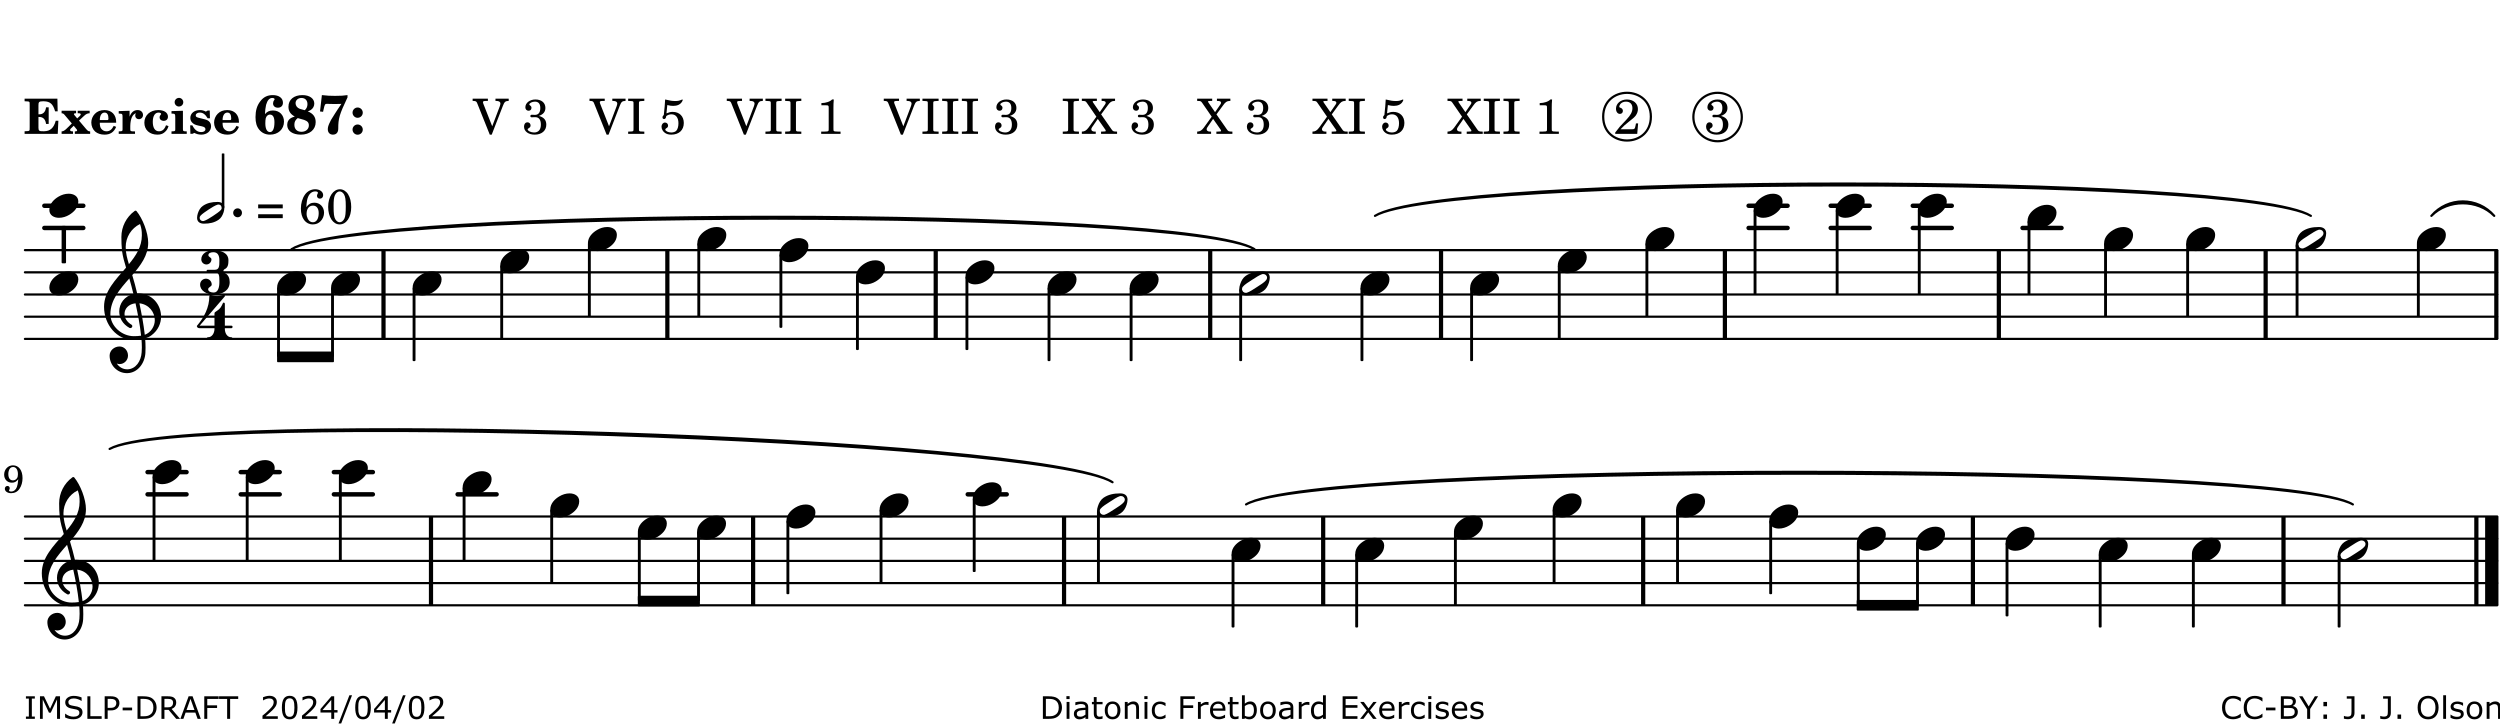 <?xml version="1.0" encoding="UTF-8"?>
<svg xmlns="http://www.w3.org/2000/svg" xmlns:xlink="http://www.w3.org/1999/xlink" width="561pt" height="163pt" viewBox="0 0 561 163" version="1.1">
<defs>
<g>
<symbol overflow="visible" id="glyph0-0">
<path style="stroke:none;" d=""/>
</symbol>
<symbol overflow="visible" id="glyph0-1">
<path style="stroke:none;" d="M 7.531 -7.906 L 0.172 -7.906 L 0.172 -7.312 L 0.344 -7.312 C 0.922 -7.312 1.141 -7.266 1.234 -7.156 C 1.312 -7.047 1.312 -7.016 1.312 -6.328 L 1.312 -1.578 C 1.312 -0.891 1.312 -0.859 1.234 -0.75 C 1.141 -0.641 0.922 -0.594 0.344 -0.594 L 0.172 -0.594 L 0.172 0 L 7.609 0 L 7.75 -2.953 L 7.156 -2.953 C 6.75 -1.359 5.922 -0.609 4.594 -0.594 L 4.266 -0.594 C 3.469 -0.562 3.281 -0.719 3.281 -1.375 L 3.281 -3.797 L 3.469 -3.797 C 4.344 -3.797 4.859 -3.234 4.984 -2.234 L 5.578 -2.234 L 5.578 -5.953 L 4.984 -5.953 C 4.859 -4.938 4.344 -4.391 3.469 -4.391 L 3.281 -4.391 L 3.281 -6.375 C 3.266 -7.141 3.422 -7.312 4.234 -7.312 L 4.531 -7.312 C 5.906 -7.281 6.562 -6.688 7.016 -5.062 L 7.594 -5.062 Z M 7.531 -7.906 "/>
</symbol>
<symbol overflow="visible" id="glyph0-2">
<path style="stroke:none;" d="M 4.047 -2.984 L 5.188 -4.047 C 5.641 -4.469 5.969 -4.625 6.438 -4.625 L 6.438 -5.188 L 3.75 -5.188 L 3.75 -4.625 L 4 -4.625 C 4.266 -4.625 4.438 -4.531 4.438 -4.375 C 4.438 -4.266 4.375 -4.156 4.203 -4 L 3.641 -3.469 L 3.016 -4.219 C 2.938 -4.328 2.906 -4.391 2.906 -4.453 C 2.906 -4.562 3.031 -4.625 3.266 -4.625 L 3.391 -4.625 L 3.391 -5.188 L 0.141 -5.188 L 0.141 -4.625 C 0.469 -4.609 0.594 -4.531 0.875 -4.188 L 2.438 -2.328 L 1.125 -1.047 C 0.719 -0.703 0.484 -0.562 0.141 -0.562 L 0.141 0 L 2.703 0 L 2.703 -0.562 L 2.562 -0.562 C 2.25 -0.562 2.047 -0.672 2.047 -0.859 C 2.047 -0.969 2.109 -1.078 2.203 -1.188 L 2.859 -1.828 L 3.5 -1.047 C 3.594 -0.953 3.625 -0.891 3.625 -0.797 C 3.625 -0.641 3.5 -0.562 3.188 -0.562 L 3.109 -0.562 L 3.109 0 L 6.547 0 L 6.547 -0.562 C 6.141 -0.562 6.031 -0.641 5.562 -1.188 Z M 4.047 -2.984 "/>
</symbol>
<symbol overflow="visible" id="glyph0-3">
<path style="stroke:none;" d="M 5.922 -2.5 L 5.922 -2.672 C 5.922 -4.297 4.906 -5.344 3.297 -5.344 C 2.406 -5.344 1.688 -5.062 1.141 -4.5 C 0.641 -3.984 0.344 -3.266 0.344 -2.547 C 0.344 -1.75 0.688 -0.969 1.234 -0.5 C 1.734 -0.078 2.469 0.172 3.312 0.172 C 4.594 0.172 5.438 -0.406 5.922 -1.578 L 5.375 -1.797 C 4.938 -0.938 4.453 -0.578 3.734 -0.578 C 3.234 -0.578 2.797 -0.828 2.516 -1.234 C 2.328 -1.531 2.25 -1.875 2.25 -2.5 Z M 2.25 -3.094 C 2.25 -4.141 2.672 -4.781 3.328 -4.781 C 3.906 -4.781 4.188 -4.312 4.188 -3.453 C 4.188 -3.188 4.125 -3.094 3.906 -3.094 Z M 2.25 -3.094 "/>
</symbol>
<symbol overflow="visible" id="glyph0-4">
<path style="stroke:none;" d="M 2.641 -5.188 L 0.203 -5.109 L 0.203 -4.547 L 0.359 -4.547 C 1.047 -4.531 1.078 -4.484 1.062 -3.484 L 1.062 -0.984 C 1.047 -0.828 1.047 -0.766 1 -0.703 C 0.922 -0.609 0.719 -0.562 0.234 -0.562 L 0.203 -0.562 L 0.203 0 L 3.859 0 L 3.859 -0.562 L 3.609 -0.562 C 2.875 -0.562 2.797 -0.625 2.797 -1.031 L 2.797 -1.797 C 2.844 -3.422 3.297 -4.422 4.078 -4.625 C 3.938 -4.422 3.906 -4.297 3.906 -4.109 C 3.906 -3.641 4.25 -3.297 4.719 -3.297 C 5.25 -3.297 5.656 -3.703 5.656 -4.234 C 5.656 -4.875 5.156 -5.344 4.453 -5.344 C 3.609 -5.344 3.016 -4.859 2.641 -3.859 Z M 2.641 -5.188 "/>
</symbol>
<symbol overflow="visible" id="glyph0-5">
<path style="stroke:none;" d="M 5.203 -1.938 C 5.047 -1.531 4.953 -1.359 4.781 -1.141 C 4.531 -0.781 4.094 -0.578 3.641 -0.578 C 2.734 -0.578 2.234 -1.344 2.234 -2.703 C 2.234 -4.016 2.719 -4.781 3.531 -4.781 C 3.859 -4.781 4.109 -4.641 4.109 -4.469 C 4.109 -4.422 4.109 -4.422 3.984 -4.266 C 3.797 -4.016 3.766 -3.938 3.766 -3.719 C 3.766 -3.25 4.141 -2.922 4.672 -2.922 C 5.25 -2.922 5.641 -3.281 5.641 -3.859 C 5.641 -4.766 4.781 -5.344 3.469 -5.344 C 1.641 -5.344 0.344 -4.156 0.344 -2.516 C 0.344 -0.906 1.516 0.172 3.281 0.172 C 4.094 0.172 4.641 -0.062 5.109 -0.578 C 5.438 -0.906 5.609 -1.234 5.766 -1.75 Z M 5.203 -1.938 "/>
</symbol>
<symbol overflow="visible" id="glyph0-6">
<path style="stroke:none;" d="M 2.875 -5.188 L 0.312 -5.109 L 0.312 -4.547 L 0.453 -4.547 C 1.125 -4.531 1.156 -4.484 1.156 -3.516 L 1.156 -0.984 C 1.156 -0.828 1.141 -0.766 1.094 -0.703 C 1.031 -0.609 0.812 -0.562 0.344 -0.562 L 0.312 -0.562 L 0.312 0 L 3.734 0 L 3.734 -0.562 L 3.672 -0.562 C 2.984 -0.562 2.875 -0.641 2.875 -1.031 Z M 2 -8.078 C 1.453 -8.078 1.016 -7.641 1.016 -7.109 C 1.016 -6.578 1.453 -6.141 1.969 -6.141 C 2.531 -6.141 2.953 -6.562 2.953 -7.109 C 2.953 -7.641 2.516 -8.078 2 -8.078 Z M 2 -8.078 "/>
</symbol>
<symbol overflow="visible" id="glyph0-7">
<path style="stroke:none;" d="M 4.812 -5.234 L 4.344 -5.234 L 3.938 -5 C 3.516 -5.234 3.109 -5.344 2.578 -5.344 C 1.344 -5.344 0.453 -4.609 0.453 -3.578 C 0.453 -3.156 0.609 -2.766 0.922 -2.484 C 1.25 -2.172 1.562 -2.016 2.281 -1.859 L 3.078 -1.688 C 3.625 -1.562 3.844 -1.375 3.844 -1.047 C 3.844 -0.656 3.484 -0.406 2.906 -0.406 C 2.062 -0.406 1.438 -0.875 0.906 -1.922 L 0.422 -1.922 L 0.469 -0.016 L 0.938 -0.016 L 1.359 -0.219 C 1.781 0.016 2.328 0.172 2.906 0.172 C 4.188 0.172 5.109 -0.609 5.109 -1.703 C 5.109 -2.156 4.938 -2.547 4.641 -2.812 C 4.344 -3.062 4.125 -3.172 3.328 -3.359 L 2.344 -3.609 C 1.812 -3.75 1.672 -3.859 1.672 -4.141 C 1.672 -4.516 2.031 -4.781 2.578 -4.781 C 3.281 -4.781 3.797 -4.406 4.344 -3.5 L 4.859 -3.5 Z M 4.812 -5.234 "/>
</symbol>
<symbol overflow="visible" id="glyph1-0">
<path style="stroke:none;" d=""/>
</symbol>
<symbol overflow="visible" id="glyph1-1">
<path style="stroke:none;" d="M 2.484 -4.438 C 2.484 -5.031 2.609 -6.016 2.734 -6.516 C 3.016 -7.531 3.484 -8.062 4.109 -8.062 C 4.422 -8.062 4.641 -7.953 4.641 -7.781 C 4.641 -7.703 4.625 -7.656 4.531 -7.547 C 4.375 -7.344 4.297 -7.078 4.297 -6.828 C 4.297 -6.266 4.734 -5.875 5.375 -5.875 C 6.078 -5.875 6.516 -6.312 6.516 -6.984 C 6.516 -8.047 5.625 -8.703 4.219 -8.703 C 3.031 -8.703 2.125 -8.25 1.422 -7.297 C 0.688 -6.359 0.359 -5.219 0.359 -3.766 C 0.359 -2.531 0.609 -1.656 1.188 -0.953 C 1.797 -0.203 2.625 0.172 3.625 0.172 C 5.438 0.172 6.75 -1.047 6.75 -2.75 C 6.75 -4.219 5.75 -5.25 4.281 -5.25 C 3.484 -5.25 3 -5.031 2.484 -4.438 Z M 3.641 -4.328 C 4.281 -4.297 4.609 -3.719 4.609 -2.609 C 4.609 -1.188 4.25 -0.406 3.609 -0.406 C 2.938 -0.406 2.562 -1.125 2.562 -2.391 C 2.562 -2.828 2.594 -3.203 2.656 -3.5 C 2.797 -4.016 3.172 -4.359 3.641 -4.328 Z M 3.641 -4.328 "/>
</symbol>
<symbol overflow="visible" id="glyph1-2">
<path style="stroke:none;" d="M 4.953 -5.047 C 5.312 -5.188 5.484 -5.281 5.656 -5.391 C 6.141 -5.734 6.406 -6.234 6.406 -6.812 C 6.406 -7.938 5.344 -8.703 3.734 -8.703 C 1.828 -8.703 0.609 -7.688 0.609 -6.094 C 0.609 -5.109 1.062 -4.406 2.031 -3.891 C 1.641 -3.766 1.484 -3.719 1.281 -3.609 C 0.656 -3.281 0.328 -2.719 0.328 -2 C 0.328 -0.672 1.531 0.172 3.391 0.172 C 5.375 0.172 6.719 -0.953 6.719 -2.641 C 6.719 -3.797 6.156 -4.562 4.953 -5.047 Z M 4.266 -5.312 C 3.75 -5.438 3.375 -5.547 3.141 -5.625 C 2.562 -5.844 2.203 -6.344 2.203 -6.891 C 2.203 -7.562 2.766 -8.062 3.531 -8.062 C 4.359 -8.062 4.875 -7.531 4.875 -6.672 C 4.875 -6.109 4.656 -5.641 4.266 -5.312 Z M 2.688 -3.547 C 3.203 -3.422 3.812 -3.234 4.125 -3.141 C 4.891 -2.859 5.188 -2.531 5.188 -1.906 C 5.188 -1.062 4.5 -0.469 3.531 -0.469 C 2.531 -0.469 1.938 -1.062 1.938 -2.047 C 1.938 -2.688 2.141 -3.109 2.688 -3.547 Z M 2.688 -3.547 "/>
</symbol>
<symbol overflow="visible" id="glyph1-3">
<path style="stroke:none;" d="M 6.719 -8.703 C 5.891 -8.578 5.203 -8.531 3.922 -8.531 C 2.75 -8.531 2.297 -8.562 0.969 -8.703 L 0.547 -5.031 L 1.234 -4.953 L 1.359 -5.516 C 1.594 -6.594 1.672 -6.75 2.109 -6.75 C 2.172 -6.75 2.234 -6.75 2.328 -6.734 C 2.672 -6.719 3.438 -6.703 3.719 -6.703 C 3.844 -6.703 4.25 -6.719 4.875 -6.719 L 5.344 -6.734 L 4.516 -5.5 L 3.891 -4.531 C 2.938 -3.031 2.938 -3.031 2.641 -2.359 C 2.391 -1.812 2.297 -1.422 2.297 -1.031 C 2.297 -0.297 2.75 0.172 3.438 0.172 C 4.203 0.172 4.641 -0.312 4.641 -1.188 C 4.641 -3.453 4.875 -4.297 6.719 -8.188 Z M 6.719 -8.703 "/>
</symbol>
<symbol overflow="visible" id="glyph1-4">
<path style="stroke:none;" d="M 1.844 -2.109 C 1.219 -2.109 0.703 -1.594 0.703 -0.969 C 0.703 -0.344 1.219 0.188 1.828 0.188 C 2.484 0.188 3 -0.312 3 -0.969 C 3 -1.594 2.484 -2.109 1.844 -2.109 Z M 1.844 -5.922 C 1.219 -5.922 0.703 -5.391 0.703 -4.766 C 0.703 -4.141 1.219 -3.609 1.828 -3.609 C 2.484 -3.609 3 -4.125 3 -4.766 C 3 -5.391 2.484 -5.922 1.844 -5.922 Z M 1.844 -5.922 "/>
</symbol>
<symbol overflow="visible" id="glyph2-0">
<path style="stroke:none;" d=""/>
</symbol>
<symbol overflow="visible" id="glyph2-1">
<path style="stroke:none;" d=""/>
</symbol>
<symbol overflow="visible" id="glyph2-2">
<path style="stroke:none;" d="M 4.297 -1.703 L 2.297 -6.781 C 2.25 -6.922 2.219 -7.062 2.219 -7.125 C 2.219 -7.312 2.406 -7.391 2.891 -7.391 L 3.328 -7.391 L 3.328 -7.906 L -0.094 -7.906 L -0.094 -7.391 L 0.125 -7.391 C 0.641 -7.375 0.797 -7.266 0.969 -6.781 L 3.75 0.172 L 4.188 0.172 L 6.703 -6.312 C 7.031 -7.172 7.266 -7.375 7.891 -7.391 L 8 -7.391 L 8 -7.906 L 5.031 -7.906 L 5.031 -7.391 L 5.25 -7.391 C 5.812 -7.391 6.141 -7.172 6.141 -6.828 C 6.141 -6.672 6.078 -6.422 6 -6.203 Z M 4.297 -1.703 "/>
</symbol>
<symbol overflow="visible" id="glyph2-3">
<path style="stroke:none;" d="M 3.797 -4.031 C 4.781 -4.391 5.25 -4.953 5.25 -5.828 C 5.25 -6.984 4.375 -7.719 3.016 -7.719 C 1.734 -7.719 0.75 -6.953 0.75 -5.953 C 0.75 -5.516 1.047 -5.188 1.484 -5.188 C 1.859 -5.188 2.125 -5.453 2.125 -5.844 C 2.125 -6.094 2.031 -6.234 1.781 -6.406 C 1.672 -6.484 1.641 -6.531 1.641 -6.609 C 1.641 -6.906 2.281 -7.234 2.906 -7.234 C 3.688 -7.234 4.109 -6.75 4.109 -5.812 C 4.109 -4.797 3.688 -4.266 2.906 -4.266 C 2.812 -4.266 2.625 -4.266 2.469 -4.281 C 2.375 -4.297 2.297 -4.297 2.219 -4.297 C 2 -4.297 1.875 -4.188 1.875 -4 C 1.875 -3.812 1.984 -3.719 2.219 -3.719 C 2.297 -3.719 2.375 -3.719 2.469 -3.734 C 2.688 -3.75 2.875 -3.75 2.984 -3.75 C 3.797 -3.75 4.234 -3.172 4.234 -2.078 C 4.234 -0.938 3.688 -0.312 2.703 -0.312 C 2.016 -0.312 1.266 -0.672 1.266 -1.016 C 1.266 -1.125 1.297 -1.141 1.5 -1.266 C 1.812 -1.453 1.922 -1.625 1.922 -1.906 C 1.922 -2.297 1.625 -2.594 1.234 -2.594 C 0.766 -2.594 0.453 -2.219 0.453 -1.625 C 0.453 -0.562 1.438 0.172 2.844 0.172 C 4.422 0.172 5.453 -0.719 5.453 -2.062 C 5.453 -3.094 4.922 -3.719 3.797 -4.031 Z M 3.797 -4.031 "/>
</symbol>
<symbol overflow="visible" id="glyph2-4">
<path style="stroke:none;" d="M 0.422 -7.391 L 0.641 -7.391 C 1.266 -7.375 1.469 -7.344 1.562 -7.234 C 1.625 -7.141 1.625 -7.109 1.625 -6.562 L 1.625 -1.344 C 1.625 -0.797 1.625 -0.766 1.562 -0.672 C 1.469 -0.562 1.266 -0.516 0.641 -0.516 L 0.422 -0.516 L 0.422 0 L 4.047 0 L 4.047 -0.516 L 3.828 -0.516 C 3.203 -0.516 3 -0.547 2.906 -0.672 C 2.844 -0.766 2.844 -0.781 2.844 -1.344 L 2.844 -6.562 C 2.844 -7.125 2.844 -7.141 2.906 -7.234 C 3 -7.344 3.203 -7.375 3.828 -7.391 L 4.047 -7.391 L 4.047 -7.906 L 0.422 -7.906 Z M 0.422 -7.391 "/>
</symbol>
<symbol overflow="visible" id="glyph2-5">
<path style="stroke:none;" d="M 1.797 -6.469 C 2.391 -6.328 2.688 -6.281 3.125 -6.281 C 4.047 -6.281 4.734 -6.609 5.094 -7.219 C 5.219 -7.422 5.25 -7.531 5.25 -7.609 C 5.25 -7.672 5.234 -7.719 5.172 -7.719 C 5.141 -7.719 5.094 -7.703 5.031 -7.672 C 4.484 -7.438 4.203 -7.375 3.578 -7.375 C 2.875 -7.375 2.438 -7.453 1.312 -7.719 C 1.266 -6.797 1.172 -5.625 1.016 -4.266 C 0.781 -4.016 0.719 -3.875 0.719 -3.703 C 0.719 -3.469 0.859 -3.328 1.062 -3.328 C 1.344 -3.328 1.516 -3.562 1.562 -4 C 1.938 -4.266 2.297 -4.391 2.734 -4.391 C 3.719 -4.391 4.297 -3.641 4.297 -2.391 C 4.297 -1.656 4.125 -1.031 3.797 -0.688 C 3.578 -0.453 3.125 -0.312 2.672 -0.312 C 2.016 -0.312 1.344 -0.641 1.344 -0.984 C 1.344 -1.062 1.406 -1.156 1.531 -1.234 C 1.875 -1.438 1.969 -1.578 1.969 -1.875 C 1.969 -2.25 1.672 -2.547 1.281 -2.547 C 0.844 -2.547 0.5 -2.141 0.5 -1.625 C 0.5 -1.078 0.812 -0.531 1.297 -0.203 C 1.672 0.047 2.109 0.172 2.688 0.172 C 4.422 0.172 5.5 -0.844 5.5 -2.453 C 5.5 -3.938 4.516 -4.938 3.016 -4.938 C 2.547 -4.938 2.219 -4.859 1.609 -4.609 Z M 1.797 -6.469 "/>
</symbol>
<symbol overflow="visible" id="glyph2-6">
<path style="stroke:none;" d="M 3.531 -7.719 C 3.156 -7.266 2.141 -6.922 1.141 -6.906 L 1.141 -6.422 L 2.109 -6.422 C 2.734 -6.422 2.797 -6.359 2.781 -5.734 L 2.781 -1.344 C 2.781 -0.781 2.781 -0.766 2.719 -0.672 C 2.625 -0.562 2.422 -0.516 1.812 -0.516 L 1.094 -0.516 L 1.094 0 L 5.438 0 L 5.438 -0.516 L 4.828 -0.516 C 4.219 -0.516 4.016 -0.562 3.922 -0.672 C 3.844 -0.766 3.844 -0.781 3.844 -1.344 L 3.844 -5.875 C 3.844 -6.484 3.859 -7 3.922 -7.719 Z M 3.531 -7.719 "/>
</symbol>
<symbol overflow="visible" id="glyph2-7">
<path style="stroke:none;" d="M 4.266 -4.375 L 5.719 -6.359 C 6.281 -7.156 6.609 -7.375 7.219 -7.391 L 7.391 -7.391 L 7.391 -7.906 L 4.375 -7.906 L 4.375 -7.391 L 4.531 -7.391 C 5.062 -7.391 5.297 -7.266 5.297 -6.969 C 5.297 -6.844 5.25 -6.766 5.141 -6.594 L 3.953 -4.875 L 2.5 -6.984 C 2.422 -7.094 2.375 -7.203 2.375 -7.25 C 2.375 -7.359 2.469 -7.391 2.906 -7.391 L 3.312 -7.391 L 3.312 -7.906 L -0.062 -7.906 L -0.062 -7.391 L 0.125 -7.391 C 0.719 -7.375 0.797 -7.344 1.047 -6.984 L 3.203 -3.859 L 1.422 -1.391 C 0.938 -0.75 0.562 -0.531 -0.016 -0.516 L -0.062 -0.516 L -0.062 0 L 3.062 0 L 3.062 -0.516 L 2.781 -0.516 C 2.344 -0.516 2.062 -0.719 2.062 -1.047 C 2.062 -1.188 2.141 -1.359 2.25 -1.516 L 3.516 -3.359 L 5.141 -1.047 C 5.25 -0.922 5.297 -0.797 5.297 -0.719 C 5.297 -0.531 5.25 -0.531 4.562 -0.516 L 4.25 -0.516 L 4.25 0 L 7.844 0 L 7.844 -0.516 L 7.719 -0.516 C 6.984 -0.531 6.906 -0.562 6.562 -1.078 Z M 4.266 -4.375 "/>
</symbol>
<symbol overflow="visible" id="glyph2-8">
<path style="stroke:none;" d="M 5.531 -2.359 L 5.047 -2.359 L 4.938 -1.812 C 4.797 -1.094 4.703 -1.031 4.031 -1.031 L 1.578 -1.031 C 2.328 -1.812 2.578 -2.047 3.281 -2.594 C 4.281 -3.359 4.703 -3.75 4.969 -4.078 C 5.312 -4.562 5.484 -5.031 5.484 -5.578 C 5.484 -6.828 4.453 -7.719 3.016 -7.719 C 1.625 -7.719 0.562 -6.828 0.562 -5.656 C 0.562 -4.969 0.922 -4.484 1.438 -4.484 C 1.844 -4.484 2.109 -4.766 2.109 -5.156 C 2.109 -5.438 1.953 -5.688 1.734 -5.781 C 1.328 -5.953 1.297 -5.969 1.297 -6.109 C 1.297 -6.281 1.406 -6.531 1.562 -6.719 C 1.844 -7.047 2.297 -7.234 2.797 -7.234 C 3.719 -7.234 4.25 -6.688 4.25 -5.766 C 4.25 -4.953 3.859 -4.219 2.953 -3.25 C 2.141 -2.406 1.641 -1.859 1.453 -1.656 C 1.062 -1.188 0.859 -0.938 0.391 -0.312 L 0.391 0 L 5.328 0 Z M 5.531 -2.359 "/>
</symbol>
<symbol overflow="visible" id="glyph2-9">
<path style="stroke:none;" d="M 0.562 -1.234 L 6.078 -1.234 L 6.078 -2.109 L 0.562 -2.109 Z M 0.562 -3.438 L 6.078 -3.438 L 6.078 -4.312 L 0.562 -4.312 Z M 0.562 -3.438 "/>
</symbol>
<symbol overflow="visible" id="glyph2-10">
<path style="stroke:none;" d="M 1.672 -3.719 C 1.781 -5.094 1.844 -5.453 2.078 -6.016 C 2.406 -6.797 2.984 -7.234 3.672 -7.234 C 4.047 -7.234 4.281 -7.125 4.281 -6.922 C 4.281 -6.875 4.266 -6.844 4.234 -6.766 C 4.125 -6.562 4.062 -6.391 4.062 -6.25 C 4.062 -5.875 4.344 -5.609 4.734 -5.609 C 5.156 -5.609 5.453 -5.938 5.453 -6.391 C 5.453 -7.156 4.703 -7.719 3.656 -7.719 C 2.766 -7.719 1.922 -7.281 1.391 -6.547 C 0.781 -5.703 0.453 -4.562 0.453 -3.375 C 0.453 -1.234 1.516 0.172 3.125 0.172 C 3.844 0.172 4.438 -0.078 4.891 -0.562 C 5.359 -1.047 5.656 -1.75 5.656 -2.453 C 5.656 -3.75 4.734 -4.703 3.484 -4.703 C 2.734 -4.703 2.188 -4.422 1.672 -3.719 Z M 3.172 -4.047 C 3.969 -4.047 4.453 -3.422 4.453 -2.375 C 4.453 -1.109 3.953 -0.312 3.156 -0.312 C 2.656 -0.312 2.266 -0.562 2 -1.109 C 1.828 -1.453 1.734 -1.812 1.734 -2.219 C 1.734 -3.359 2.297 -4.047 3.172 -4.047 Z M 3.172 -4.047 "/>
</symbol>
<symbol overflow="visible" id="glyph2-11">
<path style="stroke:none;" d="M 3.109 -7.719 C 1.578 -7.719 0.453 -6.047 0.453 -3.75 C 0.453 -1.484 1.547 0.172 3.016 0.172 C 4.562 0.172 5.625 -1.438 5.625 -3.719 C 5.625 -4.875 5.391 -5.844 4.922 -6.594 C 4.5 -7.281 3.797 -7.719 3.109 -7.719 Z M 3.031 -7.234 C 3.391 -7.234 3.75 -7 4.016 -6.562 C 4.297 -6.047 4.406 -5.422 4.406 -3.922 C 4.406 -2.375 4.328 -1.656 4.109 -1.172 C 3.859 -0.641 3.469 -0.312 3.047 -0.312 C 2.672 -0.312 2.328 -0.547 2.062 -0.984 C 1.766 -1.5 1.672 -2.172 1.672 -3.969 C 1.672 -5.25 1.75 -5.891 1.969 -6.375 C 2.219 -6.922 2.625 -7.234 3.031 -7.234 Z M 3.031 -7.234 "/>
</symbol>
<symbol overflow="visible" id="glyph3-0">
<path style="stroke:none;" d="M 1 0 L 8.969 0 L 8.969 -10.625 L 1 -10.625 Z M 1.984 -1 L 1.984 -9.625 L 7.969 -9.625 L 7.969 -1 Z M 1.984 -1 "/>
</symbol>
<symbol overflow="visible" id="glyph3-1">
<path style="stroke:none;" d="M 4.344 -2.703 C 3.531 -2.703 2.734 -2.453 2.031 -2.031 C 1.094 -1.469 0 -0.484 0 0.938 C 0 2.156 1.062 2.703 2.156 2.703 C 2.969 2.703 3.766 2.453 4.469 2.031 C 5.406 1.469 6.5 0.484 6.5 -0.938 C 6.5 -2.156 5.438 -2.703 4.344 -2.703 Z M 4.344 -2.703 "/>
</symbol>
<symbol overflow="visible" id="glyph3-2">
<path style="stroke:none;" d="M 6.25 -1.297 C 6.25 -1.094 6.172 -0.891 6.031 -0.734 C 5.641 -0.234 4.703 0.344 3.969 0.812 C 3.234 1.297 2.312 1.906 1.688 2.094 C 1.609 2.109 1.531 2.109 1.453 2.109 C 1.031 2.109 0.625 1.766 0.625 1.297 C 0.625 1.094 0.672 0.891 0.812 0.734 C 1.219 0.234 2.156 -0.344 2.891 -0.812 C 3.625 -1.297 4.562 -1.906 5.172 -2.094 C 5.266 -2.109 5.344 -2.109 5.422 -2.109 C 5.844 -2.109 6.25 -1.766 6.25 -1.297 Z M 5.219 -2.703 C 3.75 -2.703 2.531 -2.438 1.469 -1.719 C 0.844 -1.281 0.453 -0.578 0.219 0.156 C 0.094 0.516 0 0.922 0 1.297 C 0 2.297 0.734 2.703 1.656 2.703 C 3.125 2.703 4.328 2.438 5.375 1.719 C 6.016 1.281 6.422 0.578 6.656 -0.156 C 6.766 -0.516 6.859 -0.922 6.859 -1.297 C 6.859 -2.297 6.141 -2.703 5.219 -2.703 Z M 5.219 -2.703 "/>
</symbol>
<symbol overflow="visible" id="glyph3-3">
<path style="stroke:none;" d="M 5.297 12.656 L 5.312 11.797 L 5.234 11.797 C 4.266 11.797 3.422 11.281 2.906 10.5 C 3.109 10.578 3.312 10.625 3.531 10.625 C 4.562 10.625 5.422 9.766 5.422 8.719 C 5.422 7.609 4.609 6.672 3.531 6.672 C 2.344 6.672 1.297 7.562 1.297 8.719 C 1.297 10.891 3.031 12.656 5.172 12.656 Z M 9.188 4.047 C 8.906 1.594 8.469 -0.703 7.984 -3.016 C 10.125 -2.781 11.438 -1.016 11.438 0.781 C 11.438 2.156 10.531 3.562 9.188 4.047 Z M 1.469 -0.562 C 1.469 -3.75 3.578 -6.172 5.719 -8.594 C 6.062 -7.438 6.359 -6.25 6.641 -5.094 C 4.609 -4.641 3.453 -2.922 3.453 -1.172 C 3.453 0.219 4.188 1.656 5.781 2.516 C 5.844 2.531 5.891 2.547 5.953 2.547 C 6.203 2.547 6.391 2.328 6.391 2.109 C 6.391 2.016 6.359 1.906 6.25 1.812 C 5.141 1.172 4.641 0.234 4.641 -0.641 C 4.641 -1.797 5.531 -2.844 7.109 -3.016 C 7.625 -0.641 8.094 1.719 8.359 4.25 C 7.828 4.328 7.297 4.359 6.734 4.359 C 4.047 4.359 1.469 2.125 1.469 -0.562 Z M 6.672 5.219 C 7.297 5.219 7.875 5.156 8.453 5.062 C 8.5 5.672 8.531 6.281 8.531 6.891 C 8.531 7.25 8.5 7.625 8.484 7.984 C 8.359 9.953 7.172 11.75 5.312 11.797 L 5.297 12.656 C 7.562 12.594 9.188 10.484 9.328 8.109 C 9.344 7.734 9.359 7.328 9.359 6.953 C 9.359 6.25 9.328 5.562 9.266 4.859 C 9.781 4.703 10.281 4.484 10.719 4.141 C 12.188 3.031 12.844 1.469 12.844 -0.047 C 12.844 -2.688 10.844 -5.234 7.75 -5.234 C 7.672 -5.234 7.562 -5.219 7.484 -5.219 C 7.156 -6.594 6.797 -7.984 6.375 -9.344 C 8.25 -11.516 9.953 -13.75 9.953 -16.594 C 9.953 -18.844 8.719 -22.047 7.312 -23.734 C 7.188 -23.828 7.031 -23.828 6.906 -23.734 C 5.047 -22.375 3.938 -20.203 3.938 -17.906 C 3.938 -16.875 3.969 -15.844 4.078 -14.797 C 4.25 -13.5 4.609 -12.25 4.984 -11.016 C 2.656 -8.328 0.047 -5.75 0.047 -2.234 C 0.047 1.797 2.922 5.219 6.672 5.219 Z M 8.531 -18.25 C 8.531 -15.734 7.219 -13.719 5.625 -11.797 C 5.266 -13.016 4.906 -14.188 4.906 -15.656 C 4.906 -17.844 6.156 -19.859 8.125 -20.812 C 8.453 -19.828 8.531 -19.344 8.531 -18.25 Z M 8.531 -18.25 "/>
</symbol>
<symbol overflow="visible" id="glyph4-0">
<path style="stroke:none;" d="M 1 0 L 8.969 0 L 8.969 -10.625 L 1 -10.625 Z M 1.984 -1 L 1.984 -9.625 L 7.969 -9.625 L 7.969 -1 Z M 1.984 -1 "/>
</symbol>
<symbol overflow="visible" id="glyph4-1">
<path style="stroke:none;" d="M 2.984 -9.5 C 3.969 -9.5 4.328 -8.766 4.328 -7.688 L 4.328 -7.531 C 4.328 -6.422 4.297 -5.562 3.328 -5.562 L 1.734 -5.562 C 1.531 -5.562 1.453 -5.422 1.453 -5.281 C 1.453 -5.141 1.531 -4.984 1.734 -4.984 L 3.328 -4.984 C 4.281 -4.984 4.328 -4.188 4.328 -3.109 L 4.328 -2.781 C 4.328 -1.672 4.047 -0.453 3.062 -0.453 C 2.453 -0.453 1.812 -0.656 1.812 -1.188 C 1.812 -1.688 2.609 -1.75 2.609 -2.25 C 2.609 -2.969 2.031 -3.562 1.312 -3.562 C 0.594 -3.562 0 -2.969 0 -2.25 C 0 -0.844 1.5 0 3.062 0 C 5.062 0 6.641 -0.953 6.641 -2.781 C 6.641 -3.703 6.328 -4.469 5.516 -4.844 C 5.344 -4.922 5.234 -5.094 5.234 -5.281 C 5.234 -5.453 5.344 -5.625 5.516 -5.703 C 6.281 -6.062 6.359 -6.828 6.359 -7.688 C 6.359 -9.297 4.797 -9.953 2.984 -9.953 C 1.594 -9.953 0.266 -9.188 0.266 -7.906 C 0.266 -7.266 0.781 -6.75 1.422 -6.75 C 2.047 -6.75 2.547 -7.266 2.547 -7.906 C 2.547 -8.344 1.859 -8.406 1.859 -8.844 C 1.859 -9.328 2.438 -9.5 2.984 -9.5 Z M 2.984 -9.5 "/>
</symbol>
<symbol overflow="visible" id="glyph4-2">
<path style="stroke:none;" d="M 3.906 -2.328 C 3.906 -1.375 3.344 -0.453 2.453 -0.453 C 2.297 -0.453 2.219 -0.359 2.219 -0.234 C 2.219 -0.125 2.297 0 2.453 0 C 3.328 0 4.188 -0.266 5.062 -0.266 C 5.938 -0.266 6.797 0 7.672 0 C 7.828 0 7.906 -0.125 7.906 -0.234 C 7.906 -0.359 7.828 -0.453 7.672 -0.453 C 6.766 -0.453 6.234 -1.375 6.234 -2.328 Z M 4.062 -6.109 C 3.922 -6.016 3.906 -5.844 3.906 -5.672 L 3.906 -3.062 L 0.578 -3.062 L 6.234 -9.641 C 6.359 -9.781 6.172 -10.047 5.891 -9.953 C 5.438 -9.828 4.953 -9.703 4.484 -9.703 C 4 -9.703 3.531 -9.828 3.062 -9.953 C 2.891 -10.016 2.75 -9.844 2.75 -9.641 C 2.75 -7.188 1.594 -4.922 0 -3.062 C -0.016 -3.047 -0.047 -3.016 -0.047 -2.953 C -0.047 -2.766 0.125 -2.484 0.578 -2.484 L 3.906 -2.484 L 3.906 -2.328 L 6.234 -2.328 L 6.234 -2.484 L 7.672 -2.484 C 7.875 -2.484 7.969 -2.656 7.969 -2.781 C 7.969 -2.922 7.875 -3.062 7.672 -3.062 L 6.234 -3.062 L 6.234 -7.953 C 6.234 -8.125 6.094 -8.234 5.969 -8.234 C 5.891 -8.234 5.844 -8.188 5.797 -8.109 C 5.641 -7.766 5.484 -7.406 5.266 -7.109 C 4.938 -6.688 4.5 -6.391 4.062 -6.109 Z M 4.062 -6.109 "/>
</symbol>
<symbol overflow="visible" id="glyph5-0">
<path style="stroke:none;" d="M 0.891 0 L 7.984 0 L 7.984 -9.453 L 0.891 -9.453 Z M 1.781 -0.891 L 1.781 -8.578 L 7.094 -8.578 L 7.094 -0.891 Z M 1.781 -0.891 "/>
</symbol>
<symbol overflow="visible" id="glyph5-1">
<path style="stroke:none;" d="M 0 0 C 0 0.547 0.438 1 1 1 C 1.547 1 1.969 0.547 1.969 0 C 1.969 -0.547 1.547 -1 1 -1 C 0.438 -1 0 -0.547 0 0 Z M 0 0 "/>
</symbol>
<symbol overflow="visible" id="glyph5-2">
<path style="stroke:none;" d="M 5.531 -1.141 C 5.531 -0.953 5.484 -0.797 5.359 -0.656 C 5 -0.234 4.172 0.297 3.531 0.734 C 2.891 1.156 2.062 1.672 1.531 1.828 C 1.453 1.844 1.391 1.859 1.312 1.859 C 0.938 1.859 0.578 1.562 0.578 1.141 C 0.578 0.953 0.641 0.797 0.766 0.656 C 1.125 0.234 1.953 -0.297 2.594 -0.734 C 3.234 -1.156 4.062 -1.672 4.594 -1.828 C 4.672 -1.844 4.734 -1.859 4.812 -1.859 C 5.188 -1.859 5.531 -1.562 5.531 -1.141 Z M 4.594 -2.438 C 3.297 -2.438 2.25 -2.203 1.312 -1.562 C 0.734 -1.172 0.391 -0.547 0.172 0.125 C 0.078 0.438 0 0.797 0 1.125 C 0 2.047 0.672 2.438 1.531 2.438 C 2.828 2.438 3.891 2.203 4.828 1.562 C 5.406 1.172 5.734 0.547 5.953 -0.125 C 6.047 -0.438 6.125 -0.797 6.125 -1.125 C 6.125 -2.047 5.453 -2.438 4.594 -2.438 Z M 4.594 -2.438 "/>
</symbol>
<symbol overflow="visible" id="glyph6-0">
<path style="stroke:none;" d=""/>
</symbol>
<symbol overflow="visible" id="glyph6-1">
<path style="stroke:none;" d="M 3.516 -3.016 C 3.406 -2 3.359 -1.703 3.203 -1.266 C 2.969 -0.625 2.5 -0.25 1.922 -0.25 C 1.625 -0.25 1.438 -0.328 1.438 -0.469 C 1.438 -0.5 1.453 -0.547 1.484 -0.609 C 1.578 -0.812 1.594 -0.875 1.594 -0.984 C 1.594 -1.281 1.391 -1.5 1.094 -1.5 C 0.75 -1.5 0.5 -1.234 0.5 -0.875 C 0.5 -0.297 1.109 0.125 1.906 0.125 C 2.703 0.125 3.375 -0.219 3.797 -0.875 C 4.234 -1.516 4.469 -2.344 4.469 -3.25 C 4.469 -5 3.641 -6.125 2.328 -6.125 C 1.203 -6.125 0.344 -5.203 0.344 -4.031 C 0.344 -2.984 1.062 -2.234 2.062 -2.234 C 2.688 -2.234 3.047 -2.422 3.516 -3.016 Z M 2.375 -5.75 C 3.016 -5.75 3.438 -5.125 3.438 -4.141 C 3.438 -3.781 3.375 -3.453 3.234 -3.25 C 3.031 -2.938 2.703 -2.75 2.328 -2.75 C 1.656 -2.75 1.281 -3.266 1.281 -4.188 C 1.281 -4.609 1.391 -5.016 1.547 -5.281 C 1.75 -5.609 1.984 -5.75 2.375 -5.75 Z M 2.375 -5.75 "/>
</symbol>
<symbol overflow="visible" id="glyph7-0">
<path style="stroke:none;" d="M 0.875 0 L 0.875 -5.234 L 6.094 -5.234 L 6.094 0 Z M 1.312 -0.438 L 5.656 -0.438 L 5.656 -4.797 L 1.312 -4.797 Z M 1.312 -0.438 "/>
</symbol>
<symbol overflow="visible" id="glyph7-1">
<path style="stroke:none;" d="M 2.469 0 L 0.469 0 L 0.469 -0.516 L 1.125 -0.516 L 1.125 -4.547 L 0.469 -4.547 L 0.469 -5.062 L 2.469 -5.062 L 2.469 -4.547 L 1.797 -4.547 L 1.797 -0.516 L 2.469 -0.516 Z M 2.469 0 "/>
</symbol>
<symbol overflow="visible" id="glyph7-2">
<path style="stroke:none;" d="M 5.188 0 L 4.516 0 L 4.516 -4.359 L 3.109 -1.391 L 2.703 -1.391 L 1.312 -4.359 L 1.312 0 L 0.688 0 L 0.688 -5.062 L 1.594 -5.062 L 2.953 -2.25 L 4.25 -5.062 L 5.188 -5.062 Z M 5.188 0 "/>
</symbol>
<symbol overflow="visible" id="glyph7-3">
<path style="stroke:none;" d="M 4.359 -1.453 C 4.359 -1.254 4.312 -1.055 4.219 -0.859 C 4.133 -0.672 4.008 -0.508 3.844 -0.375 C 3.656 -0.227 3.441 -0.113 3.203 -0.031 C 2.961 0.051 2.672 0.094 2.328 0.094 C 1.961 0.094 1.633 0.062 1.344 0 C 1.051 -0.07 0.754 -0.176 0.453 -0.312 L 0.453 -1.156 L 0.5 -1.156 C 0.758 -0.945 1.055 -0.781 1.391 -0.656 C 1.723 -0.539 2.039 -0.484 2.344 -0.484 C 2.758 -0.484 3.082 -0.562 3.312 -0.719 C 3.539 -0.875 3.656 -1.082 3.656 -1.344 C 3.656 -1.57 3.598 -1.738 3.484 -1.844 C 3.379 -1.945 3.219 -2.031 3 -2.094 C 2.82 -2.145 2.633 -2.18 2.438 -2.203 C 2.238 -2.234 2.031 -2.273 1.812 -2.328 C 1.363 -2.422 1.031 -2.582 0.812 -2.812 C 0.594 -3.039 0.484 -3.336 0.484 -3.703 C 0.484 -4.129 0.66 -4.477 1.016 -4.75 C 1.379 -5.02 1.836 -5.156 2.391 -5.156 C 2.742 -5.156 3.066 -5.117 3.359 -5.047 C 3.66 -4.984 3.926 -4.898 4.156 -4.797 L 4.156 -4.016 L 4.109 -4.016 C 3.922 -4.172 3.664 -4.301 3.344 -4.406 C 3.031 -4.52 2.711 -4.578 2.391 -4.578 C 2.023 -4.578 1.734 -4.5 1.516 -4.344 C 1.297 -4.195 1.188 -4.008 1.188 -3.781 C 1.188 -3.562 1.238 -3.391 1.344 -3.266 C 1.457 -3.148 1.648 -3.062 1.922 -3 C 2.066 -2.969 2.273 -2.926 2.547 -2.875 C 2.816 -2.832 3.039 -2.789 3.219 -2.75 C 3.602 -2.645 3.891 -2.488 4.078 -2.281 C 4.266 -2.082 4.359 -1.805 4.359 -1.453 Z M 4.359 -1.453 "/>
</symbol>
<symbol overflow="visible" id="glyph7-4">
<path style="stroke:none;" d="M 3.891 0 L 0.688 0 L 0.688 -5.062 L 1.359 -5.062 L 1.359 -0.594 L 3.891 -0.594 Z M 3.891 0 "/>
</symbol>
<symbol overflow="visible" id="glyph7-5">
<path style="stroke:none;" d="M 4 -3.531 C 4 -3.312 3.957 -3.102 3.875 -2.906 C 3.801 -2.719 3.691 -2.551 3.547 -2.406 C 3.367 -2.238 3.16 -2.109 2.922 -2.016 C 2.691 -1.93 2.395 -1.891 2.031 -1.891 L 1.359 -1.891 L 1.359 0 L 0.688 0 L 0.688 -5.062 L 2.062 -5.062 C 2.363 -5.062 2.617 -5.035 2.828 -4.984 C 3.035 -4.93 3.223 -4.852 3.391 -4.75 C 3.578 -4.625 3.723 -4.461 3.828 -4.266 C 3.941 -4.078 4 -3.832 4 -3.531 Z M 3.297 -3.516 C 3.297 -3.691 3.266 -3.844 3.203 -3.969 C 3.141 -4.102 3.047 -4.211 2.922 -4.297 C 2.816 -4.359 2.691 -4.406 2.547 -4.438 C 2.41 -4.469 2.234 -4.484 2.016 -4.484 L 1.359 -4.484 L 1.359 -2.469 L 1.922 -2.469 C 2.191 -2.469 2.41 -2.488 2.578 -2.531 C 2.754 -2.582 2.895 -2.66 3 -2.766 C 3.102 -2.879 3.176 -2.992 3.219 -3.109 C 3.27 -3.234 3.297 -3.367 3.297 -3.516 Z M 3.297 -3.516 "/>
</symbol>
<symbol overflow="visible" id="glyph7-6">
<path style="stroke:none;" d="M 2.641 -1.906 L 0.516 -1.906 L 0.516 -2.531 L 2.641 -2.531 Z M 2.641 -1.906 "/>
</symbol>
<symbol overflow="visible" id="glyph7-7">
<path style="stroke:none;" d="M 4.969 -2.531 C 4.969 -2.07 4.863 -1.656 4.656 -1.281 C 4.457 -0.906 4.191 -0.613 3.859 -0.406 C 3.629 -0.258 3.367 -0.156 3.078 -0.094 C 2.797 -0.031 2.422 0 1.953 0 L 0.688 0 L 0.688 -5.062 L 1.953 -5.062 C 2.441 -5.062 2.832 -5.023 3.125 -4.953 C 3.414 -4.891 3.66 -4.797 3.859 -4.672 C 4.203 -4.453 4.473 -4.16 4.672 -3.797 C 4.867 -3.441 4.969 -3.02 4.969 -2.531 Z M 4.25 -2.531 C 4.25 -2.938 4.18 -3.273 4.047 -3.547 C 3.91 -3.816 3.707 -4.031 3.438 -4.188 C 3.227 -4.301 3.008 -4.379 2.781 -4.422 C 2.562 -4.461 2.297 -4.484 1.984 -4.484 L 1.359 -4.484 L 1.359 -0.578 L 1.984 -0.578 C 2.305 -0.578 2.586 -0.598 2.828 -0.641 C 3.078 -0.691 3.301 -0.785 3.5 -0.922 C 3.75 -1.078 3.938 -1.285 4.062 -1.547 C 4.188 -1.816 4.25 -2.145 4.25 -2.531 Z M 4.25 -2.531 "/>
</symbol>
<symbol overflow="visible" id="glyph7-8">
<path style="stroke:none;" d="M 4.875 0 L 4 0 L 2.297 -2.016 L 1.359 -2.016 L 1.359 0 L 0.688 0 L 0.688 -5.062 L 2.094 -5.062 C 2.406 -5.062 2.66 -5.039 2.859 -5 C 3.066 -4.969 3.254 -4.898 3.422 -4.797 C 3.598 -4.68 3.738 -4.535 3.844 -4.359 C 3.945 -4.18 4 -3.957 4 -3.688 C 4 -3.32 3.906 -3.016 3.719 -2.766 C 3.539 -2.523 3.289 -2.344 2.969 -2.219 Z M 3.297 -3.641 C 3.297 -3.785 3.27 -3.914 3.219 -4.031 C 3.164 -4.145 3.082 -4.238 2.969 -4.312 C 2.875 -4.375 2.758 -4.414 2.625 -4.438 C 2.488 -4.469 2.328 -4.484 2.141 -4.484 L 1.359 -4.484 L 1.359 -2.578 L 2.031 -2.578 C 2.25 -2.578 2.438 -2.594 2.594 -2.625 C 2.75 -2.664 2.883 -2.738 3 -2.844 C 3.102 -2.938 3.176 -3.047 3.219 -3.172 C 3.27 -3.297 3.297 -3.453 3.297 -3.641 Z M 3.297 -3.641 "/>
</symbol>
<symbol overflow="visible" id="glyph7-9">
<path style="stroke:none;" d="M 4.672 0 L 3.953 0 L 3.453 -1.406 L 1.266 -1.406 L 0.766 0 L 0.094 0 L 1.938 -5.062 L 2.828 -5.062 Z M 3.25 -1.984 L 2.359 -4.484 L 1.469 -1.984 Z M 3.25 -1.984 "/>
</symbol>
<symbol overflow="visible" id="glyph7-10">
<path style="stroke:none;" d="M 3.922 -4.469 L 1.359 -4.469 L 1.359 -3.031 L 3.562 -3.031 L 3.562 -2.438 L 1.359 -2.438 L 1.359 0 L 0.688 0 L 0.688 -5.062 L 3.922 -5.062 Z M 3.922 -4.469 "/>
</symbol>
<symbol overflow="visible" id="glyph7-11">
<path style="stroke:none;" d="M 4.297 -4.469 L 2.484 -4.469 L 2.484 0 L 1.812 0 L 1.812 -4.469 L 0 -4.469 L 0 -5.062 L 4.297 -5.062 Z M 4.297 -4.469 "/>
</symbol>
<symbol overflow="visible" id="glyph7-12">
<path style="stroke:none;" d=""/>
</symbol>
<symbol overflow="visible" id="glyph7-13">
<path style="stroke:none;" d="M 3.984 0 L 0.547 0 L 0.547 -0.719 C 0.785 -0.914 1.023 -1.113 1.266 -1.312 C 1.504 -1.52 1.727 -1.727 1.938 -1.938 C 2.375 -2.352 2.672 -2.688 2.828 -2.938 C 2.984 -3.188 3.062 -3.457 3.062 -3.75 C 3.062 -4.008 2.973 -4.211 2.797 -4.359 C 2.629 -4.504 2.391 -4.578 2.078 -4.578 C 1.867 -4.578 1.645 -4.539 1.406 -4.469 C 1.164 -4.395 0.93 -4.285 0.703 -4.141 L 0.672 -4.141 L 0.672 -4.859 C 0.836 -4.93 1.051 -5 1.312 -5.062 C 1.582 -5.133 1.844 -5.172 2.094 -5.172 C 2.613 -5.172 3.02 -5.047 3.312 -4.797 C 3.613 -4.547 3.766 -4.207 3.766 -3.781 C 3.766 -3.582 3.738 -3.398 3.688 -3.234 C 3.633 -3.066 3.562 -2.91 3.469 -2.766 C 3.383 -2.617 3.281 -2.477 3.156 -2.344 C 3.039 -2.207 2.898 -2.055 2.734 -1.891 C 2.484 -1.648 2.227 -1.422 1.969 -1.203 C 1.719 -0.984 1.477 -0.773 1.25 -0.578 L 3.984 -0.578 Z M 3.984 0 "/>
</symbol>
<symbol overflow="visible" id="glyph7-14">
<path style="stroke:none;" d="M 3.969 -2.531 C 3.969 -1.625 3.82 -0.957 3.531 -0.531 C 3.25 -0.102 2.812 0.109 2.219 0.109 C 1.613 0.109 1.172 -0.102 0.891 -0.531 C 0.609 -0.969 0.469 -1.633 0.469 -2.531 C 0.469 -3.426 0.609 -4.086 0.891 -4.516 C 1.172 -4.953 1.613 -5.172 2.219 -5.172 C 2.82 -5.172 3.266 -4.953 3.547 -4.516 C 3.828 -4.078 3.969 -3.414 3.969 -2.531 Z M 3.078 -0.984 C 3.148 -1.172 3.203 -1.391 3.234 -1.641 C 3.266 -1.891 3.281 -2.188 3.281 -2.531 C 3.281 -2.875 3.266 -3.172 3.234 -3.422 C 3.203 -3.68 3.148 -3.898 3.078 -4.078 C 2.992 -4.254 2.883 -4.383 2.75 -4.469 C 2.613 -4.562 2.438 -4.609 2.219 -4.609 C 2.008 -4.609 1.832 -4.562 1.688 -4.469 C 1.551 -4.383 1.441 -4.254 1.359 -4.078 C 1.273 -3.91 1.219 -3.691 1.188 -3.422 C 1.164 -3.148 1.156 -2.852 1.156 -2.531 C 1.156 -2.176 1.164 -1.879 1.188 -1.641 C 1.219 -1.398 1.273 -1.188 1.359 -1 C 1.43 -0.82 1.535 -0.688 1.672 -0.594 C 1.805 -0.5 1.988 -0.453 2.219 -0.453 C 2.426 -0.453 2.598 -0.492 2.734 -0.578 C 2.879 -0.672 2.992 -0.805 3.078 -0.984 Z M 3.078 -0.984 "/>
</symbol>
<symbol overflow="visible" id="glyph7-15">
<path style="stroke:none;" d="M 4.094 -1.422 L 3.344 -1.422 L 3.344 0 L 2.688 0 L 2.688 -1.422 L 0.266 -1.422 L 0.266 -2.203 L 2.719 -5.062 L 3.344 -5.062 L 3.344 -1.969 L 4.094 -1.969 Z M 2.688 -1.969 L 2.688 -4.25 L 0.719 -1.969 Z M 2.688 -1.969 "/>
</symbol>
<symbol overflow="visible" id="glyph7-16">
<path style="stroke:none;" d="M 2.922 -5.297 L 0.484 1.031 L -0.109 1.031 L 2.328 -5.297 Z M 2.922 -5.297 "/>
</symbol>
<symbol overflow="visible" id="glyph7-17">
<path style="stroke:none;" d="M 1.312 -4.438 L 0.594 -4.438 L 0.594 -5.094 L 1.312 -5.094 Z M 1.281 0 L 0.641 0 L 0.641 -3.797 L 1.281 -3.797 Z M 1.281 0 "/>
</symbol>
<symbol overflow="visible" id="glyph7-18">
<path style="stroke:none;" d="M 3.578 0 L 2.953 0 L 2.953 -0.406 C 2.891 -0.363 2.812 -0.305 2.719 -0.234 C 2.625 -0.172 2.531 -0.117 2.438 -0.078 C 2.332 -0.023 2.207 0.016 2.062 0.047 C 1.926 0.086 1.766 0.109 1.578 0.109 C 1.234 0.109 0.941 -0.004 0.703 -0.234 C 0.473 -0.461 0.359 -0.754 0.359 -1.109 C 0.359 -1.391 0.414 -1.617 0.531 -1.797 C 0.656 -1.973 0.832 -2.113 1.062 -2.219 C 1.301 -2.32 1.582 -2.391 1.906 -2.422 C 2.227 -2.461 2.578 -2.492 2.953 -2.516 L 2.953 -2.609 C 2.953 -2.754 2.926 -2.875 2.875 -2.969 C 2.82 -3.062 2.75 -3.133 2.656 -3.188 C 2.562 -3.238 2.453 -3.273 2.328 -3.297 C 2.203 -3.316 2.066 -3.328 1.922 -3.328 C 1.754 -3.328 1.566 -3.301 1.359 -3.25 C 1.16 -3.207 0.945 -3.145 0.719 -3.062 L 0.688 -3.062 L 0.688 -3.719 C 0.812 -3.75 0.988 -3.785 1.219 -3.828 C 1.457 -3.867 1.691 -3.891 1.922 -3.891 C 2.191 -3.891 2.426 -3.867 2.625 -3.828 C 2.82 -3.785 2.992 -3.707 3.141 -3.594 C 3.285 -3.488 3.395 -3.352 3.469 -3.188 C 3.539 -3.031 3.578 -2.828 3.578 -2.578 Z M 2.953 -0.938 L 2.953 -2 C 2.754 -1.988 2.52 -1.969 2.25 -1.938 C 1.988 -1.914 1.781 -1.883 1.625 -1.844 C 1.445 -1.789 1.301 -1.707 1.188 -1.594 C 1.07 -1.488 1.016 -1.336 1.016 -1.141 C 1.016 -0.922 1.078 -0.754 1.203 -0.641 C 1.336 -0.535 1.539 -0.484 1.812 -0.484 C 2.039 -0.484 2.242 -0.523 2.422 -0.609 C 2.609 -0.703 2.785 -0.812 2.953 -0.938 Z M 2.953 -0.938 "/>
</symbol>
<symbol overflow="visible" id="glyph7-19">
<path style="stroke:none;" d="M 2.609 -0.031 C 2.484 0 2.348 0.023 2.203 0.047 C 2.066 0.066 1.941 0.078 1.828 0.078 C 1.441 0.078 1.145 -0.023 0.938 -0.234 C 0.738 -0.441 0.641 -0.773 0.641 -1.234 L 0.641 -3.266 L 0.219 -3.266 L 0.219 -3.797 L 0.641 -3.797 L 0.641 -4.891 L 1.281 -4.891 L 1.281 -3.797 L 2.609 -3.797 L 2.609 -3.266 L 1.281 -3.266 L 1.281 -1.531 C 1.281 -1.332 1.285 -1.176 1.297 -1.062 C 1.305 -0.945 1.336 -0.844 1.391 -0.75 C 1.441 -0.656 1.508 -0.586 1.594 -0.547 C 1.688 -0.504 1.82 -0.484 2 -0.484 C 2.102 -0.484 2.211 -0.5 2.328 -0.531 C 2.441 -0.562 2.52 -0.586 2.562 -0.609 L 2.609 -0.609 Z M 2.609 -0.031 "/>
</symbol>
<symbol overflow="visible" id="glyph7-20">
<path style="stroke:none;" d="M 3.875 -1.906 C 3.875 -1.281 3.711 -0.785 3.391 -0.422 C 3.078 -0.066 2.648 0.109 2.109 0.109 C 1.578 0.109 1.148 -0.066 0.828 -0.422 C 0.516 -0.785 0.359 -1.281 0.359 -1.906 C 0.359 -2.52 0.516 -3.004 0.828 -3.359 C 1.148 -3.723 1.578 -3.906 2.109 -3.906 C 2.648 -3.906 3.078 -3.723 3.391 -3.359 C 3.711 -3.004 3.875 -2.52 3.875 -1.906 Z M 3.203 -1.906 C 3.203 -2.395 3.102 -2.758 2.906 -3 C 2.719 -3.238 2.453 -3.359 2.109 -3.359 C 1.766 -3.359 1.492 -3.238 1.297 -3 C 1.109 -2.758 1.016 -2.395 1.016 -1.906 C 1.016 -1.426 1.109 -1.062 1.297 -0.812 C 1.492 -0.57 1.766 -0.453 2.109 -0.453 C 2.453 -0.453 2.719 -0.57 2.906 -0.812 C 3.102 -1.051 3.203 -1.414 3.203 -1.906 Z M 3.203 -1.906 "/>
</symbol>
<symbol overflow="visible" id="glyph7-21">
<path style="stroke:none;" d="M 3.812 0 L 3.172 0 L 3.172 -2.172 C 3.172 -2.336 3.16 -2.5 3.141 -2.656 C 3.117 -2.812 3.082 -2.93 3.031 -3.016 C 2.969 -3.109 2.883 -3.176 2.781 -3.219 C 2.676 -3.27 2.535 -3.297 2.359 -3.297 C 2.191 -3.297 2.008 -3.25 1.812 -3.156 C 1.625 -3.07 1.441 -2.969 1.266 -2.844 L 1.266 0 L 0.625 0 L 0.625 -3.797 L 1.266 -3.797 L 1.266 -3.375 C 1.461 -3.539 1.664 -3.672 1.875 -3.766 C 2.094 -3.859 2.316 -3.906 2.547 -3.906 C 2.953 -3.906 3.266 -3.781 3.484 -3.531 C 3.703 -3.289 3.812 -2.938 3.812 -2.469 Z M 3.812 0 "/>
</symbol>
<symbol overflow="visible" id="glyph7-22">
<path style="stroke:none;" d="M 3.438 -0.234 C 3.227 -0.129 3.023 -0.051 2.828 0 C 2.641 0.051 2.438 0.078 2.219 0.078 C 1.945 0.078 1.695 0.039 1.469 -0.031 C 1.238 -0.113 1.039 -0.238 0.875 -0.406 C 0.707 -0.562 0.578 -0.766 0.484 -1.016 C 0.398 -1.266 0.359 -1.555 0.359 -1.891 C 0.359 -2.516 0.523 -3.004 0.859 -3.359 C 1.203 -3.711 1.656 -3.891 2.219 -3.891 C 2.438 -3.891 2.648 -3.859 2.859 -3.797 C 3.066 -3.734 3.258 -3.66 3.438 -3.578 L 3.438 -2.859 L 3.406 -2.859 C 3.207 -3.016 3.004 -3.129 2.797 -3.203 C 2.586 -3.285 2.383 -3.328 2.188 -3.328 C 1.832 -3.328 1.547 -3.207 1.328 -2.969 C 1.117 -2.727 1.016 -2.367 1.016 -1.891 C 1.016 -1.43 1.117 -1.078 1.328 -0.828 C 1.535 -0.586 1.82 -0.469 2.188 -0.469 C 2.32 -0.469 2.457 -0.484 2.594 -0.516 C 2.727 -0.555 2.848 -0.602 2.953 -0.656 C 3.047 -0.695 3.129 -0.742 3.203 -0.797 C 3.285 -0.859 3.352 -0.906 3.406 -0.938 L 3.438 -0.938 Z M 3.438 -0.234 "/>
</symbol>
<symbol overflow="visible" id="glyph7-23">
<path style="stroke:none;" d="M 3 -3.109 L 2.969 -3.109 C 2.875 -3.129 2.781 -3.145 2.688 -3.156 C 2.602 -3.164 2.5 -3.172 2.375 -3.172 C 2.176 -3.172 1.984 -3.125 1.797 -3.031 C 1.617 -2.945 1.441 -2.836 1.266 -2.703 L 1.266 0 L 0.625 0 L 0.625 -3.797 L 1.266 -3.797 L 1.266 -3.234 C 1.523 -3.441 1.75 -3.586 1.938 -3.672 C 2.133 -3.754 2.332 -3.797 2.531 -3.797 C 2.645 -3.797 2.723 -3.789 2.766 -3.781 C 2.816 -3.781 2.895 -3.773 3 -3.766 Z M 3 -3.109 "/>
</symbol>
<symbol overflow="visible" id="glyph7-24">
<path style="stroke:none;" d="M 3.812 -1.828 L 1.016 -1.828 C 1.016 -1.598 1.047 -1.395 1.109 -1.219 C 1.18 -1.051 1.281 -0.91 1.406 -0.797 C 1.52 -0.691 1.656 -0.609 1.812 -0.547 C 1.977 -0.492 2.16 -0.469 2.359 -0.469 C 2.617 -0.469 2.879 -0.52 3.141 -0.625 C 3.398 -0.727 3.586 -0.828 3.703 -0.922 L 3.734 -0.922 L 3.734 -0.234 C 3.516 -0.141 3.289 -0.062 3.062 0 C 2.844 0.062 2.613 0.094 2.375 0.094 C 1.738 0.094 1.242 -0.078 0.891 -0.422 C 0.535 -0.766 0.359 -1.25 0.359 -1.875 C 0.359 -2.5 0.523 -2.992 0.859 -3.359 C 1.203 -3.723 1.648 -3.906 2.203 -3.906 C 2.723 -3.906 3.117 -3.754 3.391 -3.453 C 3.672 -3.16 3.812 -2.738 3.812 -2.188 Z M 3.188 -2.328 C 3.188 -2.66 3.102 -2.914 2.938 -3.094 C 2.77 -3.281 2.516 -3.375 2.172 -3.375 C 1.828 -3.375 1.551 -3.27 1.344 -3.062 C 1.145 -2.863 1.035 -2.617 1.016 -2.328 Z M 3.188 -2.328 "/>
</symbol>
<symbol overflow="visible" id="glyph7-25">
<path style="stroke:none;" d="M 3.969 -1.922 C 3.969 -1.609 3.922 -1.32 3.828 -1.062 C 3.742 -0.812 3.629 -0.602 3.484 -0.438 C 3.316 -0.25 3.133 -0.109 2.938 -0.016 C 2.75 0.066 2.539 0.109 2.312 0.109 C 2.094 0.109 1.898 0.082 1.734 0.031 C 1.578 -0.02 1.422 -0.086 1.266 -0.172 L 1.234 0 L 0.625 0 L 0.625 -5.297 L 1.266 -5.297 L 1.266 -3.406 C 1.441 -3.551 1.629 -3.672 1.828 -3.766 C 2.035 -3.859 2.266 -3.906 2.516 -3.906 C 2.961 -3.906 3.316 -3.734 3.578 -3.391 C 3.836 -3.047 3.969 -2.555 3.969 -1.922 Z M 3.312 -1.906 C 3.312 -2.363 3.234 -2.707 3.078 -2.938 C 2.93 -3.176 2.691 -3.297 2.359 -3.297 C 2.172 -3.297 1.984 -3.254 1.797 -3.172 C 1.609 -3.098 1.43 -2.992 1.266 -2.859 L 1.266 -0.688 C 1.453 -0.602 1.609 -0.547 1.734 -0.516 C 1.867 -0.484 2.02 -0.469 2.188 -0.469 C 2.539 -0.469 2.816 -0.582 3.016 -0.812 C 3.211 -1.051 3.312 -1.414 3.312 -1.906 Z M 3.312 -1.906 "/>
</symbol>
<symbol overflow="visible" id="glyph7-26">
<path style="stroke:none;" d="M 3.719 0 L 3.078 0 L 3.078 -0.391 C 2.891 -0.234 2.695 -0.109 2.5 -0.016 C 2.301 0.066 2.082 0.109 1.844 0.109 C 1.395 0.109 1.035 -0.062 0.766 -0.406 C 0.504 -0.758 0.375 -1.25 0.375 -1.875 C 0.375 -2.195 0.414 -2.484 0.5 -2.734 C 0.594 -2.984 0.719 -3.195 0.875 -3.375 C 1.031 -3.551 1.207 -3.68 1.406 -3.766 C 1.613 -3.859 1.832 -3.906 2.062 -3.906 C 2.258 -3.906 2.43 -3.883 2.578 -3.844 C 2.734 -3.801 2.898 -3.734 3.078 -3.641 L 3.078 -5.297 L 3.719 -5.297 Z M 3.078 -0.938 L 3.078 -3.109 C 2.898 -3.191 2.742 -3.25 2.609 -3.281 C 2.473 -3.312 2.328 -3.328 2.172 -3.328 C 1.805 -3.328 1.523 -3.203 1.328 -2.953 C 1.129 -2.703 1.031 -2.348 1.031 -1.891 C 1.031 -1.43 1.102 -1.082 1.25 -0.844 C 1.406 -0.613 1.656 -0.5 2 -0.5 C 2.176 -0.5 2.359 -0.539 2.547 -0.625 C 2.734 -0.707 2.91 -0.812 3.078 -0.938 Z M 3.078 -0.938 "/>
</symbol>
<symbol overflow="visible" id="glyph7-27">
<path style="stroke:none;" d="M 4.016 0 L 0.688 0 L 0.688 -5.062 L 4.016 -5.062 L 4.016 -4.469 L 1.359 -4.469 L 1.359 -3.078 L 4.016 -3.078 L 4.016 -2.484 L 1.359 -2.484 L 1.359 -0.594 L 4.016 -0.594 Z M 4.016 0 "/>
</symbol>
<symbol overflow="visible" id="glyph7-28">
<path style="stroke:none;" d="M 3.922 0 L 3.109 0 L 2.031 -1.453 L 0.953 0 L 0.203 0 L 1.688 -1.891 L 0.219 -3.797 L 1.031 -3.797 L 2.094 -2.359 L 3.172 -3.797 L 3.922 -3.797 L 2.422 -1.922 Z M 3.922 0 "/>
</symbol>
<symbol overflow="visible" id="glyph7-29">
<path style="stroke:none;" d="M 3.344 -1.094 C 3.344 -0.75 3.195 -0.461 2.906 -0.234 C 2.625 -0.016 2.234 0.094 1.734 0.094 C 1.453 0.094 1.191 0.062 0.953 0 C 0.723 -0.07 0.531 -0.148 0.375 -0.234 L 0.375 -0.953 L 0.406 -0.953 C 0.613 -0.797 0.836 -0.672 1.078 -0.578 C 1.328 -0.492 1.566 -0.453 1.797 -0.453 C 2.078 -0.453 2.297 -0.492 2.453 -0.578 C 2.609 -0.672 2.688 -0.816 2.688 -1.016 C 2.688 -1.16 2.645 -1.273 2.562 -1.359 C 2.477 -1.43 2.312 -1.492 2.062 -1.547 C 1.969 -1.566 1.848 -1.586 1.703 -1.609 C 1.555 -1.641 1.426 -1.676 1.312 -1.719 C 0.977 -1.801 0.738 -1.926 0.594 -2.094 C 0.457 -2.27 0.391 -2.484 0.391 -2.734 C 0.391 -2.891 0.422 -3.035 0.484 -3.172 C 0.547 -3.305 0.645 -3.43 0.781 -3.547 C 0.906 -3.648 1.066 -3.734 1.266 -3.797 C 1.461 -3.859 1.68 -3.891 1.922 -3.891 C 2.148 -3.891 2.379 -3.859 2.609 -3.797 C 2.848 -3.742 3.039 -3.68 3.188 -3.609 L 3.188 -2.922 L 3.156 -2.922 C 3 -3.047 2.801 -3.148 2.562 -3.234 C 2.332 -3.316 2.102 -3.359 1.875 -3.359 C 1.645 -3.359 1.445 -3.312 1.281 -3.219 C 1.125 -3.125 1.047 -2.988 1.047 -2.812 C 1.047 -2.656 1.094 -2.539 1.188 -2.469 C 1.281 -2.383 1.438 -2.316 1.656 -2.266 C 1.77 -2.242 1.898 -2.219 2.047 -2.188 C 2.191 -2.156 2.316 -2.129 2.422 -2.109 C 2.711 -2.047 2.941 -1.93 3.109 -1.766 C 3.266 -1.598 3.344 -1.375 3.344 -1.094 Z M 3.344 -1.094 "/>
</symbol>
<symbol overflow="visible" id="glyph7-30">
<path style="stroke:none;" d="M 4.594 -0.375 C 4.469 -0.312 4.352 -0.254 4.25 -0.203 C 4.156 -0.16 4.023 -0.113 3.859 -0.062 C 3.723 -0.02 3.57 0.016 3.406 0.047 C 3.25 0.078 3.07 0.094 2.875 0.094 C 2.508 0.094 2.176 0.039 1.875 -0.062 C 1.57 -0.164 1.305 -0.328 1.078 -0.547 C 0.867 -0.766 0.703 -1.039 0.578 -1.375 C 0.453 -1.707 0.391 -2.094 0.391 -2.531 C 0.391 -2.945 0.445 -3.316 0.562 -3.641 C 0.688 -3.973 0.859 -4.254 1.078 -4.484 C 1.297 -4.703 1.555 -4.867 1.859 -4.984 C 2.16 -5.098 2.5 -5.156 2.875 -5.156 C 3.145 -5.156 3.414 -5.125 3.688 -5.062 C 3.957 -5 4.258 -4.883 4.594 -4.719 L 4.594 -3.906 L 4.547 -3.906 C 4.266 -4.145 3.984 -4.316 3.703 -4.422 C 3.43 -4.523 3.141 -4.578 2.828 -4.578 C 2.578 -4.578 2.348 -4.535 2.141 -4.453 C 1.93 -4.367 1.75 -4.242 1.594 -4.078 C 1.438 -3.898 1.312 -3.68 1.219 -3.422 C 1.133 -3.16 1.094 -2.863 1.094 -2.531 C 1.094 -2.176 1.141 -1.867 1.234 -1.609 C 1.328 -1.348 1.453 -1.141 1.609 -0.984 C 1.766 -0.816 1.945 -0.691 2.156 -0.609 C 2.375 -0.523 2.602 -0.484 2.844 -0.484 C 3.164 -0.484 3.469 -0.539 3.75 -0.656 C 4.031 -0.77 4.297 -0.938 4.547 -1.156 L 4.594 -1.156 Z M 4.594 -0.375 "/>
</symbol>
<symbol overflow="visible" id="glyph7-31">
<path style="stroke:none;" d="M 4.5 -1.562 C 4.5 -1.312 4.453 -1.086 4.359 -0.891 C 4.266 -0.703 4.133 -0.547 3.969 -0.422 C 3.781 -0.266 3.57 -0.156 3.344 -0.094 C 3.113 -0.031 2.828 0 2.484 0 L 0.688 0 L 0.688 -5.062 L 2.188 -5.062 C 2.551 -5.062 2.82 -5.047 3 -5.016 C 3.188 -4.992 3.363 -4.941 3.531 -4.859 C 3.719 -4.754 3.852 -4.625 3.938 -4.469 C 4.02 -4.32 4.062 -4.145 4.062 -3.938 C 4.062 -3.688 4 -3.477 3.875 -3.312 C 3.758 -3.145 3.598 -3.008 3.391 -2.906 L 3.391 -2.875 C 3.734 -2.812 4.004 -2.66 4.203 -2.422 C 4.398 -2.191 4.5 -1.906 4.5 -1.562 Z M 3.375 -3.844 C 3.375 -3.969 3.352 -4.07 3.312 -4.156 C 3.27 -4.238 3.203 -4.305 3.109 -4.359 C 3.004 -4.422 2.875 -4.457 2.719 -4.469 C 2.57 -4.477 2.383 -4.484 2.156 -4.484 L 1.359 -4.484 L 1.359 -3.031 L 2.219 -3.031 C 2.438 -3.031 2.609 -3.039 2.734 -3.062 C 2.859 -3.082 2.973 -3.125 3.078 -3.188 C 3.18 -3.258 3.254 -3.348 3.297 -3.453 C 3.348 -3.566 3.375 -3.695 3.375 -3.844 Z M 3.797 -1.531 C 3.797 -1.738 3.766 -1.898 3.703 -2.016 C 3.641 -2.141 3.531 -2.242 3.375 -2.328 C 3.27 -2.379 3.141 -2.41 2.984 -2.422 C 2.828 -2.441 2.633 -2.453 2.406 -2.453 L 1.359 -2.453 L 1.359 -0.578 L 2.25 -0.578 C 2.539 -0.578 2.781 -0.594 2.969 -0.625 C 3.156 -0.656 3.312 -0.711 3.438 -0.797 C 3.562 -0.879 3.648 -0.977 3.703 -1.094 C 3.766 -1.207 3.797 -1.352 3.797 -1.531 Z M 3.797 -1.531 "/>
</symbol>
<symbol overflow="visible" id="glyph7-32">
<path style="stroke:none;" d="M 4.266 -5.062 L 2.484 -2.219 L 2.484 0 L 1.812 0 L 1.812 -2.156 L 0.016 -5.062 L 0.766 -5.062 L 2.156 -2.797 L 3.547 -5.062 Z M 4.266 -5.062 "/>
</symbol>
<symbol overflow="visible" id="glyph7-33">
<path style="stroke:none;" d="M 1.984 -2.828 L 1.172 -2.828 L 1.172 -3.797 L 1.984 -3.797 Z M 1.984 0 L 1.172 0 L 1.172 -0.969 L 1.984 -0.969 Z M 1.984 0 "/>
</symbol>
<symbol overflow="visible" id="glyph7-34">
<path style="stroke:none;" d="M 2.531 -1.312 C 2.531 -0.875 2.395 -0.531 2.125 -0.281 C 1.852 -0.039 1.492 0.078 1.047 0.078 C 0.93 0.078 0.781 0.066 0.594 0.047 C 0.414 0.023 0.27 0 0.156 -0.031 L 0.156 -0.656 L 0.188 -0.656 C 0.281 -0.625 0.395 -0.586 0.531 -0.547 C 0.664 -0.516 0.805 -0.5 0.953 -0.5 C 1.16 -0.5 1.328 -0.523 1.453 -0.578 C 1.578 -0.629 1.664 -0.695 1.719 -0.781 C 1.781 -0.875 1.816 -0.984 1.828 -1.109 C 1.848 -1.242 1.859 -1.398 1.859 -1.578 L 1.859 -4.531 L 0.797 -4.531 L 0.797 -5.062 L 2.531 -5.062 Z M 2.531 -1.312 "/>
</symbol>
<symbol overflow="visible" id="glyph7-35">
<path style="stroke:none;" d="M 1.672 0 L 0.859 0 L 0.859 -0.969 L 1.672 -0.969 Z M 1.672 0 "/>
</symbol>
<symbol overflow="visible" id="glyph7-36">
<path style="stroke:none;" d="M 4.453 -4.484 C 4.66 -4.254 4.816 -3.973 4.922 -3.641 C 5.035 -3.316 5.094 -2.945 5.094 -2.531 C 5.094 -2.113 5.035 -1.738 4.922 -1.406 C 4.816 -1.082 4.66 -0.805 4.453 -0.578 C 4.242 -0.348 4 -0.176 3.719 -0.062 C 3.438 0.051 3.113 0.109 2.75 0.109 C 2.383 0.109 2.055 0.051 1.766 -0.062 C 1.473 -0.188 1.227 -0.359 1.031 -0.578 C 0.82 -0.805 0.66 -1.082 0.547 -1.406 C 0.441 -1.738 0.391 -2.113 0.391 -2.531 C 0.391 -2.945 0.441 -3.316 0.547 -3.641 C 0.66 -3.973 0.82 -4.254 1.031 -4.484 C 1.227 -4.703 1.473 -4.867 1.766 -4.984 C 2.066 -5.109 2.395 -5.172 2.75 -5.172 C 3.102 -5.172 3.426 -5.109 3.719 -4.984 C 4.008 -4.867 4.254 -4.703 4.453 -4.484 Z M 4.391 -2.531 C 4.391 -3.188 4.242 -3.691 3.953 -4.047 C 3.66 -4.41 3.258 -4.594 2.75 -4.594 C 2.227 -4.594 1.82 -4.41 1.531 -4.047 C 1.238 -3.691 1.094 -3.188 1.094 -2.531 C 1.094 -1.863 1.238 -1.352 1.531 -1 C 1.832 -0.645 2.238 -0.469 2.75 -0.469 C 3.25 -0.469 3.645 -0.645 3.938 -1 C 4.238 -1.352 4.391 -1.863 4.391 -2.531 Z M 4.391 -2.531 "/>
</symbol>
<symbol overflow="visible" id="glyph7-37">
<path style="stroke:none;" d="M 1.281 0 L 0.641 0 L 0.641 -5.297 L 1.281 -5.297 Z M 1.281 0 "/>
</symbol>
</g>
</defs>
<g id="surface3746">
<g style="fill:rgb(0%,0%,0%);fill-opacity:1;">
  <use xlink:href="#glyph0-1" x="5.348" y="30.043"/>
  <use xlink:href="#glyph0-2" x="13.682" y="30.043"/>
  <use xlink:href="#glyph0-3" x="20.145" y="30.043"/>
  <use xlink:href="#glyph0-4" x="26.437" y="30.043"/>
  <use xlink:href="#glyph0-5" x="32.05" y="30.043"/>
  <use xlink:href="#glyph0-6" x="38.173" y="30.043"/>
  <use xlink:href="#glyph0-7" x="42.255" y="30.043"/>
  <use xlink:href="#glyph0-3" x="47.697" y="30.043"/>
</g>
<g style="fill:rgb(0%,0%,0%);fill-opacity:1;">
  <use xlink:href="#glyph1-1" x="56.977" y="30.043"/>
  <use xlink:href="#glyph1-2" x="64.12" y="30.043"/>
  <use xlink:href="#glyph1-3" x="71.263" y="30.043"/>
  <use xlink:href="#glyph1-4" x="78.406" y="30.043"/>
</g>
<g style="fill:rgb(0%,0%,0%);fill-opacity:1;">
  <use xlink:href="#glyph2-1" x="84.797" y="30.043"/>
  <use xlink:href="#glyph2-1" x="87.858" y="30.043"/>
  <use xlink:href="#glyph2-1" x="90.92" y="30.043"/>
  <use xlink:href="#glyph2-1" x="93.981" y="30.043"/>
</g>
<g style="fill:rgb(0%,0%,0%);fill-opacity:1;">
  <use xlink:href="#glyph2-1" x="100.031" y="30.043"/>
  <use xlink:href="#glyph2-1" x="103.093" y="30.043"/>
  <use xlink:href="#glyph2-2" x="106.154" y="30.043"/>
</g>
<g style="fill:rgb(0%,0%,0%);fill-opacity:1;">
  <use xlink:href="#glyph2-3" x="117.137" y="30.043"/>
</g>
<g style="fill:rgb(0%,0%,0%);fill-opacity:1;">
  <use xlink:href="#glyph2-1" x="126.25" y="30.043"/>
  <use xlink:href="#glyph2-1" x="129.311" y="30.043"/>
  <use xlink:href="#glyph2-2" x="132.373" y="30.043"/>
  <use xlink:href="#glyph2-4" x="140.537" y="30.043"/>
</g>
<g style="fill:rgb(0%,0%,0%);fill-opacity:1;">
  <use xlink:href="#glyph2-5" x="147.945" y="30.043"/>
</g>
<g style="fill:rgb(0%,0%,0%);fill-opacity:1;">
  <use xlink:href="#glyph2-1" x="157.059" y="30.043"/>
  <use xlink:href="#glyph2-1" x="160.12" y="30.043"/>
  <use xlink:href="#glyph2-2" x="163.181" y="30.043"/>
  <use xlink:href="#glyph2-4" x="171.345" y="30.043"/>
  <use xlink:href="#glyph2-4" x="175.767" y="30.043"/>
</g>
<g style="fill:rgb(0%,0%,0%);fill-opacity:1;">
  <use xlink:href="#glyph2-6" x="183.18" y="30.043"/>
</g>
<g style="fill:rgb(0%,0%,0%);fill-opacity:1;">
  <use xlink:href="#glyph2-1" x="192.289" y="30.043"/>
  <use xlink:href="#glyph2-1" x="195.35" y="30.043"/>
  <use xlink:href="#glyph2-2" x="198.412" y="30.043"/>
  <use xlink:href="#glyph2-4" x="206.576" y="30.043"/>
  <use xlink:href="#glyph2-4" x="210.998" y="30.043"/>
  <use xlink:href="#glyph2-4" x="215.42" y="30.043"/>
</g>
<g style="fill:rgb(0%,0%,0%);fill-opacity:1;">
  <use xlink:href="#glyph2-3" x="222.832" y="30.043"/>
</g>
<g style="fill:rgb(0%,0%,0%);fill-opacity:1;">
  <use xlink:href="#glyph2-1" x="231.941" y="30.043"/>
  <use xlink:href="#glyph2-1" x="235.003" y="30.043"/>
  <use xlink:href="#glyph2-4" x="238.064" y="30.043"/>
  <use xlink:href="#glyph2-7" x="242.826" y="30.043"/>
</g>
<g style="fill:rgb(0%,0%,0%);fill-opacity:1;">
  <use xlink:href="#glyph2-3" x="253.469" y="30.043"/>
</g>
<g style="fill:rgb(0%,0%,0%);fill-opacity:1;">
  <use xlink:href="#glyph2-1" x="262.582" y="30.043"/>
  <use xlink:href="#glyph2-1" x="265.643" y="30.043"/>
  <use xlink:href="#glyph2-7" x="268.705" y="30.043"/>
</g>
<g style="fill:rgb(0%,0%,0%);fill-opacity:1;">
  <use xlink:href="#glyph2-3" x="279.348" y="30.043"/>
</g>
<g style="fill:rgb(0%,0%,0%);fill-opacity:1;">
  <use xlink:href="#glyph2-1" x="288.457" y="30.043"/>
  <use xlink:href="#glyph2-1" x="291.518" y="30.043"/>
  <use xlink:href="#glyph2-7" x="294.58" y="30.043"/>
  <use xlink:href="#glyph2-4" x="302.233" y="30.043"/>
</g>
<g style="fill:rgb(0%,0%,0%);fill-opacity:1;">
  <use xlink:href="#glyph2-5" x="309.645" y="30.043"/>
</g>
<g style="fill:rgb(0%,0%,0%);fill-opacity:1;">
  <use xlink:href="#glyph2-1" x="318.758" y="30.043"/>
  <use xlink:href="#glyph2-1" x="321.819" y="30.043"/>
  <use xlink:href="#glyph2-7" x="324.881" y="30.043"/>
  <use xlink:href="#glyph2-4" x="332.534" y="30.043"/>
  <use xlink:href="#glyph2-4" x="336.956" y="30.043"/>
</g>
<g style="fill:rgb(0%,0%,0%);fill-opacity:1;">
  <use xlink:href="#glyph2-6" x="344.367" y="30.043"/>
</g>
<g style="fill:rgb(0%,0%,0%);fill-opacity:1;">
  <use xlink:href="#glyph2-1" x="353.477" y="30.043"/>
</g>
<g style="fill:rgb(0%,0%,0%);fill-opacity:1;">
  <use xlink:href="#glyph2-8" x="362.066" y="30.043"/>
</g>
<path style="fill:none;stroke-width:0.1;stroke-linecap:butt;stroke-linejoin:miter;stroke:rgb(0%,0%,0%);stroke-opacity:1;stroke-miterlimit:10;" d="M 78.991 -9.071 C 78.991 -7.638 76.843 -7.638 76.843 -9.071 C 76.843 -10.503 78.991 -10.503 78.991 -9.071 " transform="matrix(4.981,0,0,-4.981,-23,-19)"/>
<g style="fill:rgb(0%,0%,0%);fill-opacity:1;">
  <use xlink:href="#glyph2-1" x="373.719" y="30.043"/>
</g>
<g style="fill:rgb(0%,0%,0%);fill-opacity:1;">
  <use xlink:href="#glyph2-3" x="382.391" y="30.043"/>
</g>
<path style="fill:none;stroke-width:0.1;stroke-linecap:butt;stroke-linejoin:miter;stroke:rgb(0%,0%,0%);stroke-opacity:1;stroke-miterlimit:10;" d="M 83.088 -9.087 C 83.088 -8.485 82.599 -7.996 81.997 -7.996 C 81.395 -7.996 80.906 -8.485 80.906 -9.087 C 80.906 -9.689 81.395 -10.178 81.997 -10.178 C 82.599 -10.178 83.088 -9.689 83.088 -9.087 " transform="matrix(4.981,0,0,-4.981,-23,-19)"/>
<path style="fill:none;stroke-width:0.1;stroke-linecap:round;stroke-linejoin:miter;stroke:rgb(0%,0%,0%);stroke-opacity:1;stroke-miterlimit:10;" d="M 5.741 -19.083 L 117.119 -19.083 " transform="matrix(4.981,0,0,-4.981,-23,-19)"/>
<path style="fill:none;stroke-width:0.1;stroke-linecap:round;stroke-linejoin:miter;stroke:rgb(0%,0%,0%);stroke-opacity:1;stroke-miterlimit:10;" d="M 5.741 -18.083 L 117.119 -18.083 " transform="matrix(4.981,0,0,-4.981,-23,-19)"/>
<path style="fill:none;stroke-width:0.1;stroke-linecap:round;stroke-linejoin:miter;stroke:rgb(0%,0%,0%);stroke-opacity:1;stroke-miterlimit:10;" d="M 5.741 -17.083 L 117.119 -17.083 " transform="matrix(4.981,0,0,-4.981,-23,-19)"/>
<path style="fill:none;stroke-width:0.1;stroke-linecap:round;stroke-linejoin:miter;stroke:rgb(0%,0%,0%);stroke-opacity:1;stroke-miterlimit:10;" d="M 5.741 -16.083 L 117.119 -16.083 " transform="matrix(4.981,0,0,-4.981,-23,-19)"/>
<path style="fill:none;stroke-width:0.1;stroke-linecap:round;stroke-linejoin:miter;stroke:rgb(0%,0%,0%);stroke-opacity:1;stroke-miterlimit:10;" d="M 5.741 -15.083 L 117.119 -15.083 " transform="matrix(4.981,0,0,-4.981,-23,-19)"/>
<path style=" stroke:none;fill-rule:nonzero;fill:rgb(0%,0%,0%);fill-opacity:1;" d="M 149.281 76.059 L 149.281 56.133 L 150.227 56.133 L 150.227 76.059 Z M 149.281 76.059 "/>
<path style=" stroke:none;fill-rule:nonzero;fill:rgb(0%,0%,0%);fill-opacity:1;" d="M 448.066 76.059 L 448.066 56.133 L 449.012 56.133 L 449.012 76.059 Z M 448.066 76.059 "/>
<path style=" stroke:none;fill-rule:nonzero;fill:rgb(0%,0%,0%);fill-opacity:1;" d="M 386.594 76.059 L 386.594 56.133 L 387.539 56.133 L 387.539 76.059 Z M 386.594 76.059 "/>
<path style=" stroke:none;fill-rule:nonzero;fill:rgb(0%,0%,0%);fill-opacity:1;" d="M 85.586 76.059 L 85.586 56.133 L 86.531 56.133 L 86.531 76.059 Z M 85.586 76.059 "/>
<path style=" stroke:none;fill-rule:nonzero;fill:rgb(0%,0%,0%);fill-opacity:1;" d="M 209.504 76.059 L 209.504 56.133 L 210.449 56.133 L 210.449 76.059 Z M 209.504 76.059 "/>
<path style=" stroke:none;fill-rule:nonzero;fill:rgb(0%,0%,0%);fill-opacity:1;" d="M 507.938 76.059 L 507.938 56.133 L 508.883 56.133 L 508.883 76.059 Z M 507.938 76.059 "/>
<path style=" stroke:none;fill-rule:nonzero;fill:rgb(0%,0%,0%);fill-opacity:1;" d="M 322.895 76.059 L 322.895 56.133 L 323.84 56.133 L 323.84 76.059 Z M 322.895 76.059 "/>
<path style=" stroke:none;fill-rule:nonzero;fill:rgb(0%,0%,0%);fill-opacity:1;" d="M 559.707 76.059 L 559.707 56.133 L 560.652 56.133 L 560.652 76.059 Z M 559.707 76.059 "/>
<path style=" stroke:none;fill-rule:nonzero;fill:rgb(0%,0%,0%);fill-opacity:1;" d="M 271.098 76.059 L 271.098 56.133 L 272.043 56.133 L 272.043 76.059 Z M 271.098 76.059 "/>
<path style=" stroke:none;fill-rule:nonzero;fill:rgb(0%,0%,0%);fill-opacity:1;" d="M 462.609 51.652 C 462.883 51.652 463.105 51.426 463.105 51.152 C 463.105 50.879 462.883 50.652 462.609 50.652 L 453.859 50.652 C 453.586 50.652 453.359 50.879 453.359 51.152 C 453.359 51.426 453.586 51.652 453.859 51.652 Z M 462.609 51.652 "/>
<path style=" stroke:none;fill-rule:nonzero;fill:rgb(0%,0%,0%);fill-opacity:1;" d="M 437.98 46.672 C 438.254 46.672 438.477 46.445 438.477 46.172 C 438.477 45.898 438.254 45.672 437.98 45.672 L 429.23 45.672 C 428.957 45.672 428.73 45.898 428.73 46.172 C 428.73 46.445 428.957 46.672 429.23 46.672 Z M 437.98 46.672 "/>
<path style=" stroke:none;fill-rule:nonzero;fill:rgb(0%,0%,0%);fill-opacity:1;" d="M 437.98 51.652 C 438.254 51.652 438.477 51.426 438.477 51.152 C 438.477 50.879 438.254 50.652 437.98 50.652 L 429.23 50.652 C 428.957 50.652 428.73 50.879 428.73 51.152 C 428.73 51.426 428.957 51.652 429.23 51.652 Z M 437.98 51.652 "/>
<path style=" stroke:none;fill-rule:nonzero;fill:rgb(0%,0%,0%);fill-opacity:1;" d="M 419.559 46.672 C 419.832 46.672 420.055 46.445 420.055 46.172 C 420.055 45.898 419.832 45.672 419.559 45.672 L 410.809 45.672 C 410.535 45.672 410.309 45.898 410.309 46.172 C 410.309 46.445 410.535 46.672 410.809 46.672 Z M 419.559 46.672 "/>
<path style=" stroke:none;fill-rule:nonzero;fill:rgb(0%,0%,0%);fill-opacity:1;" d="M 419.559 51.652 C 419.832 51.652 420.055 51.426 420.055 51.152 C 420.055 50.879 419.832 50.652 419.559 50.652 L 410.809 50.652 C 410.535 50.652 410.309 50.879 410.309 51.152 C 410.309 51.426 410.535 51.652 410.809 51.652 Z M 419.559 51.652 "/>
<path style=" stroke:none;fill-rule:nonzero;fill:rgb(0%,0%,0%);fill-opacity:1;" d="M 401.137 46.672 C 401.41 46.672 401.633 46.445 401.633 46.172 C 401.633 45.898 401.41 45.672 401.137 45.672 L 392.387 45.672 C 392.113 45.672 391.887 45.898 391.887 46.172 C 391.887 46.445 392.113 46.672 392.387 46.672 Z M 401.137 46.672 "/>
<path style=" stroke:none;fill-rule:nonzero;fill:rgb(0%,0%,0%);fill-opacity:1;" d="M 401.137 51.652 C 401.41 51.652 401.633 51.426 401.633 51.152 C 401.633 50.879 401.41 50.652 401.137 50.652 L 392.387 50.652 C 392.113 50.652 391.887 50.879 391.887 51.152 C 391.887 51.426 392.113 51.652 392.387 51.652 Z M 401.137 51.652 "/>
<path style=" stroke:none;fill-rule:nonzero;fill:rgb(0%,0%,0%);fill-opacity:1;" d="M 18.699 46.672 C 18.973 46.672 19.195 46.445 19.195 46.172 C 19.195 45.898 18.973 45.672 18.699 45.672 L 9.949 45.672 C 9.676 45.672 9.449 45.898 9.449 46.172 C 9.449 46.445 9.676 46.672 9.949 46.672 Z M 18.699 46.672 "/>
<path style=" stroke:none;fill-rule:nonzero;fill:rgb(0%,0%,0%);fill-opacity:1;" d="M 18.699 51.652 C 18.973 51.652 19.195 51.426 19.195 51.152 C 19.195 50.879 18.973 50.652 18.699 50.652 L 9.949 50.652 C 9.676 50.652 9.449 50.879 9.449 51.152 C 9.449 51.426 9.676 51.652 9.949 51.652 Z M 18.699 51.652 "/>
<path style=" stroke:none;fill-rule:nonzero;fill:rgb(0%,0%,0%);fill-opacity:1;" d="M 393.957 66.098 C 394.066 66.098 394.156 66.008 394.156 65.898 L 394.156 47.297 C 394.156 47.188 394.066 47.098 393.957 47.098 L 393.707 47.098 C 393.598 47.098 393.508 47.188 393.508 47.297 L 393.508 65.898 C 393.508 66.008 393.598 66.098 393.707 66.098 Z M 393.957 66.098 "/>
<path style="fill:none;stroke-width:0.1;stroke-linecap:round;stroke-linejoin:round;stroke:rgb(0%,0%,0%);stroke-opacity:1;stroke-miterlimit:10;" d="M 0.652 3.545 C 3.743 5.485 39.723 5.485 42.815 3.545 C 39.723 5.375 3.743 5.375 0.652 3.545 Z M 0.652 3.545 " transform="matrix(4.981,0,0,-4.981,305.297,66.098)"/>
<path style=" stroke:none;fill-rule:nonzero;fill:rgb(0%,0%,0%);fill-opacity:1;" d="M 308.547 48.438 C 323.941 38.777 503.172 38.777 518.57 48.438 C 503.172 39.324 323.941 39.324 308.547 48.438 Z M 308.547 48.438 "/>
<g style="fill:rgb(0%,0%,0%);fill-opacity:1;">
  <use xlink:href="#glyph3-1" x="393.512" y="46.172"/>
</g>
<path style=" stroke:none;fill-rule:nonzero;fill:rgb(0%,0%,0%);fill-opacity:1;" d="M 369.688 71.078 C 369.797 71.078 369.887 70.988 369.887 70.879 L 369.887 54.77 C 369.887 54.66 369.797 54.57 369.688 54.57 L 369.438 54.57 C 369.328 54.57 369.238 54.66 369.238 54.77 L 369.238 70.879 C 369.238 70.988 369.328 71.078 369.438 71.078 Z M 369.688 71.078 "/>
<g style="fill:rgb(0%,0%,0%);fill-opacity:1;">
  <use xlink:href="#glyph3-1" x="369.238" y="53.645"/>
</g>
<g style="fill:rgb(0%,0%,0%);fill-opacity:1;">
  <use xlink:href="#glyph3-1" x="411.934" y="46.172"/>
</g>
<path style=" stroke:none;fill-rule:nonzero;fill:rgb(0%,0%,0%);fill-opacity:1;" d="M 412.379 66.098 C 412.488 66.098 412.578 66.008 412.578 65.898 L 412.578 47.297 C 412.578 47.188 412.488 47.098 412.379 47.098 L 412.129 47.098 C 412.02 47.098 411.93 47.188 411.93 47.297 L 411.93 65.898 C 411.93 66.008 412.02 66.098 412.129 66.098 Z M 412.379 66.098 "/>
<path style=" stroke:none;fill-rule:nonzero;fill:rgb(0%,0%,0%);fill-opacity:1;" d="M 330.352 81.043 C 330.461 81.043 330.551 80.953 330.551 80.844 L 330.551 64.734 C 330.551 64.625 330.461 64.535 330.352 64.535 L 330.102 64.535 C 329.992 64.535 329.902 64.625 329.902 64.734 L 329.902 80.844 C 329.902 80.953 329.992 81.043 330.102 81.043 Z M 330.352 81.043 "/>
<g style="fill:rgb(0%,0%,0%);fill-opacity:1;">
  <use xlink:href="#glyph3-1" x="305.297" y="63.605"/>
</g>
<path style=" stroke:none;fill-rule:nonzero;fill:rgb(0%,0%,0%);fill-opacity:1;" d="M 305.746 81.043 C 305.855 81.043 305.945 80.953 305.945 80.844 L 305.945 64.734 C 305.945 64.625 305.855 64.535 305.746 64.535 L 305.496 64.535 C 305.387 64.535 305.297 64.625 305.297 64.734 L 305.297 80.844 C 305.297 80.953 305.387 81.043 305.496 81.043 Z M 305.746 81.043 "/>
<g style="fill:rgb(0%,0%,0%);fill-opacity:1;">
  <use xlink:href="#glyph3-1" x="329.902" y="63.605"/>
</g>
<g style="fill:rgb(0%,0%,0%);fill-opacity:1;">
  <use xlink:href="#glyph3-1" x="349.57" y="58.625"/>
</g>
<path style=" stroke:none;fill-rule:nonzero;fill:rgb(0%,0%,0%);fill-opacity:1;" d="M 350.02 76.059 C 350.129 76.059 350.219 75.969 350.219 75.859 L 350.219 59.75 C 350.219 59.641 350.129 59.551 350.02 59.551 L 349.77 59.551 C 349.66 59.551 349.57 59.641 349.57 59.75 L 349.57 75.859 C 349.57 75.969 349.66 76.059 349.77 76.059 Z M 350.02 76.059 "/>
<path style=" stroke:none;fill-rule:nonzero;fill:rgb(0%,0%,0%);fill-opacity:1;" d="M 515.586 71.078 C 515.695 71.078 515.785 70.988 515.785 70.879 L 515.785 55.133 C 515.785 55.023 515.695 54.934 515.586 54.934 L 515.336 54.934 C 515.227 54.934 515.137 55.023 515.137 55.133 L 515.137 70.879 C 515.137 70.988 515.227 71.078 515.336 71.078 Z M 515.586 71.078 "/>
<g style="fill:rgb(0%,0%,0%);fill-opacity:1;">
  <use xlink:href="#glyph3-1" x="542.352" y="53.645"/>
</g>
<path style=" stroke:none;fill-rule:nonzero;fill:rgb(0%,0%,0%);fill-opacity:1;" d="M 542.801 71.078 C 542.91 71.078 543 70.988 543 70.879 L 543 54.77 C 543 54.66 542.91 54.57 542.801 54.57 L 542.551 54.57 C 542.441 54.57 542.352 54.66 542.352 54.77 L 542.352 70.879 C 542.352 70.988 542.441 71.078 542.551 71.078 Z M 542.801 71.078 "/>
<path style="fill:none;stroke-width:0.1;stroke-linecap:round;stroke-linejoin:round;stroke:rgb(0%,0%,0%);stroke-opacity:1;stroke-miterlimit:10;" d="M 0.652 2.045 C 3.763 3.988 40.921 3.988 44.032 2.045 C 40.921 3.878 3.763 3.878 0.652 2.045 Z M 0.652 2.045 " transform="matrix(4.981,0,0,-4.981,62.18,66.098)"/>
<path style=" stroke:none;fill-rule:nonzero;fill:rgb(0%,0%,0%);fill-opacity:1;" d="M 65.43 55.91 C 80.926 46.23 266.02 46.23 281.516 55.91 C 266.02 46.781 80.926 46.781 65.43 55.91 Z M 65.43 55.91 "/>
<path style="fill:none;stroke-width:0.08;stroke-linecap:butt;stroke-linejoin:round;stroke:rgb(0%,0%,0%);stroke-opacity:1;stroke-miterlimit:10;" d="M 19.622 -19.693 L 19.622 -20.093 L 17.14 -20.093 L 17.14 -19.693 Z M 19.622 -19.693 " transform="matrix(4.981,0,0,-4.981,-23,-19)"/>
<path style=" stroke:none;fill-rule:nonzero;fill:rgb(0%,0%,0%);fill-opacity:1;" d="M 74.742 79.098 L 74.742 81.09 L 62.379 81.09 L 62.379 79.098 Z M 74.742 79.098 "/>
<g style="fill:rgb(0%,0%,0%);fill-opacity:1;">
  <use xlink:href="#glyph3-1" x="430.355" y="46.172"/>
</g>
<path style=" stroke:none;fill-rule:nonzero;fill:rgb(0%,0%,0%);fill-opacity:1;" d="M 430.805 66.098 C 430.914 66.098 431.004 66.008 431.004 65.898 L 431.004 47.297 C 431.004 47.188 430.914 47.098 430.805 47.098 L 430.555 47.098 C 430.445 47.098 430.355 47.188 430.355 47.297 L 430.355 65.898 C 430.355 66.008 430.445 66.098 430.555 66.098 Z M 430.805 66.098 "/>
<g style="fill:rgb(0%,0%,0%);fill-opacity:1;">
  <use xlink:href="#glyph3-1" x="454.98" y="48.66"/>
</g>
<path style=" stroke:none;fill-rule:nonzero;fill:rgb(0%,0%,0%);fill-opacity:1;" d="M 455.43 66.098 C 455.539 66.098 455.629 66.008 455.629 65.898 L 455.629 49.789 C 455.629 49.68 455.539 49.59 455.43 49.59 L 455.18 49.59 C 455.07 49.59 454.98 49.68 454.98 49.789 L 454.98 65.898 C 454.98 66.008 455.07 66.098 455.18 66.098 Z M 455.43 66.098 "/>
<g style="fill:rgb(0%,0%,0%);fill-opacity:1;">
  <use xlink:href="#glyph3-1" x="472.16" y="53.645"/>
</g>
<path style=" stroke:none;fill-rule:nonzero;fill:rgb(0%,0%,0%);fill-opacity:1;" d="M 472.609 71.078 C 472.719 71.078 472.809 70.988 472.809 70.879 L 472.809 54.77 C 472.809 54.66 472.719 54.57 472.609 54.57 L 472.359 54.57 C 472.25 54.57 472.16 54.66 472.16 54.77 L 472.16 70.879 C 472.16 70.988 472.25 71.078 472.359 71.078 Z M 472.609 71.078 "/>
<g style="fill:rgb(0%,0%,0%);fill-opacity:1;">
  <use xlink:href="#glyph3-1" x="490.582" y="53.645"/>
</g>
<path style=" stroke:none;fill-rule:nonzero;fill:rgb(0%,0%,0%);fill-opacity:1;" d="M 491.031 71.078 C 491.141 71.078 491.23 70.988 491.23 70.879 L 491.23 54.77 C 491.23 54.66 491.141 54.57 491.031 54.57 L 490.781 54.57 C 490.672 54.57 490.582 54.66 490.582 54.77 L 490.582 70.879 C 490.582 70.988 490.672 71.078 490.781 71.078 Z M 491.031 71.078 "/>
<g style="fill:rgb(0%,0%,0%);fill-opacity:1;">
  <use xlink:href="#glyph3-2" x="515.137" y="53.645"/>
</g>
<g style="fill:rgb(0%,0%,0%);fill-opacity:1;">
  <use xlink:href="#glyph3-1" x="112.258" y="58.625"/>
</g>
<g style="fill:rgb(0%,0%,0%);fill-opacity:1;">
  <use xlink:href="#glyph3-1" x="92.594" y="63.605"/>
</g>
<path style=" stroke:none;fill-rule:nonzero;fill:rgb(0%,0%,0%);fill-opacity:1;" d="M 93.039 81.043 C 93.148 81.043 93.238 80.953 93.238 80.844 L 93.238 64.734 C 93.238 64.625 93.148 64.535 93.039 64.535 L 92.789 64.535 C 92.68 64.535 92.59 64.625 92.59 64.734 L 92.59 80.844 C 92.59 80.953 92.68 81.043 92.789 81.043 Z M 93.039 81.043 "/>
<path style=" stroke:none;fill-rule:nonzero;fill:rgb(0%,0%,0%);fill-opacity:1;" d="M 112.707 76.059 C 112.816 76.059 112.906 75.969 112.906 75.859 L 112.906 59.75 C 112.906 59.641 112.816 59.551 112.707 59.551 L 112.457 59.551 C 112.348 59.551 112.258 59.641 112.258 59.75 L 112.258 75.859 C 112.258 75.969 112.348 76.059 112.457 76.059 Z M 112.707 76.059 "/>
<g style="fill:rgb(0%,0%,0%);fill-opacity:1;">
  <use xlink:href="#glyph3-1" x="131.926" y="53.645"/>
</g>
<path style=" stroke:none;fill-rule:nonzero;fill:rgb(0%,0%,0%);fill-opacity:1;" d="M 132.375 71.078 C 132.484 71.078 132.574 70.988 132.574 70.879 L 132.574 54.77 C 132.574 54.66 132.484 54.57 132.375 54.57 L 132.125 54.57 C 132.016 54.57 131.926 54.66 131.926 54.77 L 131.926 70.879 C 131.926 70.988 132.016 71.078 132.125 71.078 Z M 132.375 71.078 "/>
<g style="fill:rgb(0%,0%,0%);fill-opacity:1;">
  <use xlink:href="#glyph3-1" x="156.484" y="53.645"/>
</g>
<path style=" stroke:none;fill-rule:nonzero;fill:rgb(0%,0%,0%);fill-opacity:1;" d="M 156.934 71.078 C 157.043 71.078 157.133 70.988 157.133 70.879 L 157.133 54.77 C 157.133 54.66 157.043 54.57 156.934 54.57 L 156.684 54.57 C 156.574 54.57 156.484 54.66 156.484 54.77 L 156.484 70.879 C 156.484 70.988 156.574 71.078 156.684 71.078 Z M 156.934 71.078 "/>
<path style=" stroke:none;fill-rule:nonzero;fill:rgb(0%,0%,0%);fill-opacity:1;" d="M 62.625 80.094 C 62.734 80.094 62.824 80.004 62.824 79.895 L 62.824 64.73 C 62.824 64.621 62.734 64.531 62.625 64.531 L 62.375 64.531 C 62.266 64.531 62.176 64.621 62.176 64.73 L 62.176 79.895 C 62.176 80.004 62.266 80.094 62.375 80.094 Z M 62.625 80.094 "/>
<path style="fill:none;stroke-width:0.1;stroke-linecap:round;stroke-linejoin:round;stroke:rgb(0%,0%,0%);stroke-opacity:1;stroke-miterlimit:10;" d="M 0.652 3.545 C 1.396 4.412 2.74 4.412 3.484 3.545 C 2.74 4.302 1.396 4.302 0.652 3.545 Z M 0.652 3.545 " transform="matrix(4.981,0,0,-4.981,542.352,66.098)"/>
<path style=" stroke:none;fill-rule:nonzero;fill:rgb(0%,0%,0%);fill-opacity:1;" d="M 545.602 48.438 C 549.305 44.121 556 44.121 559.707 48.438 C 556 44.668 549.305 44.668 545.602 48.438 Z M 545.602 48.438 "/>
<g style="fill:rgb(0%,0%,0%);fill-opacity:1;">
  <use xlink:href="#glyph3-1" x="62.18" y="63.605"/>
</g>
<g style="fill:rgb(0%,0%,0%);fill-opacity:1;">
  <use xlink:href="#glyph3-3" x="23.301" y="71.078"/>
</g>
<g style="fill:rgb(0%,0%,0%);fill-opacity:1;">
  <use xlink:href="#glyph4-1" x="44.902" y="66.098"/>
</g>
<g style="fill:rgb(0%,0%,0%);fill-opacity:1;">
  <use xlink:href="#glyph4-2" x="44.223" y="76.137"/>
</g>
<path style=" stroke:none;fill-rule:nonzero;fill:rgb(0%,0%,0%);fill-opacity:1;" d="M 14.621 59.09 C 14.73 59.09 14.82 59 14.82 58.891 L 14.82 50.887 C 14.82 50.777 14.73 50.688 14.621 50.688 L 14.023 50.688 C 13.914 50.688 13.824 50.777 13.824 50.887 L 13.824 58.891 C 13.824 59 13.914 59.09 14.023 59.09 Z M 14.621 59.09 "/>
<g style="fill:rgb(0%,0%,0%);fill-opacity:1;">
  <use xlink:href="#glyph3-1" x="11.074" y="63.605"/>
</g>
<g style="fill:rgb(0%,0%,0%);fill-opacity:1;">
  <use xlink:href="#glyph3-1" x="11.074" y="46.172"/>
</g>
<g style="fill:rgb(0%,0%,0%);fill-opacity:1;">
  <use xlink:href="#glyph5-1" x="52.328" y="47.754"/>
</g>
<path style=" stroke:none;fill-rule:nonzero;fill:rgb(0%,0%,0%);fill-opacity:1;" d="M 50.25 46.633 C 50.305 46.633 50.348 46.59 50.348 46.535 L 50.348 34.535 C 50.348 34.484 50.305 34.441 50.25 34.441 L 49.867 34.441 C 49.812 34.441 49.77 34.484 49.77 34.535 L 49.77 46.535 C 49.77 46.59 49.812 46.633 49.867 46.633 Z M 50.25 46.633 "/>
<g style="fill:rgb(0%,0%,0%);fill-opacity:1;">
  <use xlink:href="#glyph5-2" x="44.223" y="47.754"/>
</g>
<g style="fill:rgb(0%,0%,0%);fill-opacity:1;">
  <use xlink:href="#glyph2-1" x="54.309" y="50.188"/>
  <use xlink:href="#glyph2-9" x="57.37" y="50.188"/>
  <use xlink:href="#glyph2-1" x="64.003" y="50.188"/>
  <use xlink:href="#glyph2-10" x="67.064" y="50.188"/>
  <use xlink:href="#glyph2-11" x="73.187" y="50.188"/>
</g>
<g style="fill:rgb(0%,0%,0%);fill-opacity:1;">
  <use xlink:href="#glyph3-1" x="74.293" y="63.605"/>
</g>
<path style=" stroke:none;fill-rule:nonzero;fill:rgb(0%,0%,0%);fill-opacity:1;" d="M 74.742 80.094 C 74.852 80.094 74.941 80.004 74.941 79.895 L 74.941 64.73 C 74.941 64.621 74.852 64.531 74.742 64.531 L 74.492 64.531 C 74.383 64.531 74.293 64.621 74.293 64.73 L 74.293 79.895 C 74.293 80.004 74.383 80.094 74.492 80.094 Z M 74.742 80.094 "/>
<g style="fill:rgb(0%,0%,0%);fill-opacity:1;">
  <use xlink:href="#glyph3-1" x="216.652" y="61.113"/>
</g>
<path style=" stroke:none;fill-rule:nonzero;fill:rgb(0%,0%,0%);fill-opacity:1;" d="M 217.102 78.551 C 217.211 78.551 217.301 78.461 217.301 78.352 L 217.301 62.242 C 217.301 62.133 217.211 62.043 217.102 62.043 L 216.852 62.043 C 216.742 62.043 216.652 62.133 216.652 62.242 L 216.652 78.352 C 216.652 78.461 216.742 78.551 216.852 78.551 Z M 217.102 78.551 "/>
<g style="fill:rgb(0%,0%,0%);fill-opacity:1;">
  <use xlink:href="#glyph3-1" x="235.074" y="63.605"/>
</g>
<path style=" stroke:none;fill-rule:nonzero;fill:rgb(0%,0%,0%);fill-opacity:1;" d="M 235.523 81.043 C 235.633 81.043 235.723 80.953 235.723 80.844 L 235.723 64.734 C 235.723 64.625 235.633 64.535 235.523 64.535 L 235.273 64.535 C 235.164 64.535 235.074 64.625 235.074 64.734 L 235.074 80.844 C 235.074 80.953 235.164 81.043 235.273 81.043 Z M 235.523 81.043 "/>
<g style="fill:rgb(0%,0%,0%);fill-opacity:1;">
  <use xlink:href="#glyph3-1" x="253.496" y="63.605"/>
</g>
<path style=" stroke:none;fill-rule:nonzero;fill:rgb(0%,0%,0%);fill-opacity:1;" d="M 253.945 81.043 C 254.055 81.043 254.145 80.953 254.145 80.844 L 254.145 64.734 C 254.145 64.625 254.055 64.535 253.945 64.535 L 253.695 64.535 C 253.586 64.535 253.496 64.625 253.496 64.734 L 253.496 80.844 C 253.496 80.953 253.586 81.043 253.695 81.043 Z M 253.945 81.043 "/>
<g style="fill:rgb(0%,0%,0%);fill-opacity:1;">
  <use xlink:href="#glyph3-2" x="278.082" y="63.605"/>
</g>
<path style=" stroke:none;fill-rule:nonzero;fill:rgb(0%,0%,0%);fill-opacity:1;" d="M 278.531 81.043 C 278.641 81.043 278.73 80.953 278.73 80.844 L 278.73 65.098 C 278.73 64.988 278.641 64.898 278.531 64.898 L 278.281 64.898 C 278.172 64.898 278.082 64.988 278.082 65.098 L 278.082 80.844 C 278.082 80.953 278.172 81.043 278.281 81.043 Z M 278.531 81.043 "/>
<path style=" stroke:none;fill-rule:nonzero;fill:rgb(0%,0%,0%);fill-opacity:1;" d="M 175.355 73.57 C 175.465 73.57 175.555 73.48 175.555 73.371 L 175.555 57.262 C 175.555 57.152 175.465 57.062 175.355 57.062 L 175.105 57.062 C 174.996 57.062 174.906 57.152 174.906 57.262 L 174.906 73.371 C 174.906 73.48 174.996 73.57 175.105 73.57 Z M 175.355 73.57 "/>
<g style="fill:rgb(0%,0%,0%);fill-opacity:1;">
  <use xlink:href="#glyph3-1" x="174.906" y="56.133"/>
</g>
<g style="fill:rgb(0%,0%,0%);fill-opacity:1;">
  <use xlink:href="#glyph3-1" x="192.082" y="61.113"/>
</g>
<path style=" stroke:none;fill-rule:nonzero;fill:rgb(0%,0%,0%);fill-opacity:1;" d="M 192.531 78.551 C 192.641 78.551 192.73 78.461 192.73 78.352 L 192.73 62.242 C 192.73 62.133 192.641 62.043 192.531 62.043 L 192.281 62.043 C 192.172 62.043 192.082 62.133 192.082 62.242 L 192.082 78.352 C 192.082 78.461 192.172 78.551 192.281 78.551 Z M 192.531 78.551 "/>
<path style="fill:none;stroke-width:0.1;stroke-linecap:round;stroke-linejoin:round;stroke:rgb(0%,0%,0%);stroke-opacity:1;stroke-miterlimit:10;" d="M 5.741 -31.083 L 117.119 -31.083 " transform="matrix(4.981,0,0,-4.981,-23,-19)"/>
<path style="fill:none;stroke-width:0.1;stroke-linecap:round;stroke-linejoin:round;stroke:rgb(0%,0%,0%);stroke-opacity:1;stroke-miterlimit:10;" d="M 5.741 -30.083 L 117.119 -30.083 " transform="matrix(4.981,0,0,-4.981,-23,-19)"/>
<path style="fill:none;stroke-width:0.1;stroke-linecap:round;stroke-linejoin:round;stroke:rgb(0%,0%,0%);stroke-opacity:1;stroke-miterlimit:10;" d="M 5.741 -29.083 L 117.119 -29.083 " transform="matrix(4.981,0,0,-4.981,-23,-19)"/>
<path style="fill:none;stroke-width:0.1;stroke-linecap:round;stroke-linejoin:round;stroke:rgb(0%,0%,0%);stroke-opacity:1;stroke-miterlimit:10;" d="M 5.741 -28.083 L 117.119 -28.083 " transform="matrix(4.981,0,0,-4.981,-23,-19)"/>
<path style="fill:none;stroke-width:0.1;stroke-linecap:round;stroke-linejoin:round;stroke:rgb(0%,0%,0%);stroke-opacity:1;stroke-miterlimit:10;" d="M 5.741 -27.083 L 117.119 -27.083 " transform="matrix(4.981,0,0,-4.981,-23,-19)"/>
<path style=" stroke:none;fill-rule:nonzero;fill:rgb(0%,0%,0%);fill-opacity:1;" d="M 368.254 135.832 L 368.254 115.906 L 369.199 115.906 L 369.199 135.832 Z M 368.254 135.832 "/>
<path style=" stroke:none;fill-rule:nonzero;fill:rgb(0%,0%,0%);fill-opacity:1;" d="M 96.242 135.832 L 96.242 115.906 L 97.188 115.906 L 97.188 135.832 Z M 96.242 135.832 "/>
<path style=" stroke:none;fill-rule:nonzero;fill:rgb(0%,0%,0%);fill-opacity:1;" d="M 511.945 135.832 L 511.945 115.906 L 512.891 115.906 L 512.891 135.832 Z M 511.945 135.832 "/>
<path style=" stroke:none;fill-rule:nonzero;fill:rgb(0%,0%,0%);fill-opacity:1;" d="M 238.301 135.832 L 238.301 115.906 L 239.246 115.906 L 239.246 135.832 Z M 238.301 135.832 "/>
<path style=" stroke:none;fill-rule:nonzero;fill:rgb(0%,0%,0%);fill-opacity:1;" d="M 168.527 135.832 L 168.527 115.906 L 169.473 115.906 L 169.473 135.832 Z M 168.527 135.832 "/>
<path style=" stroke:none;fill-rule:nonzero;fill:rgb(0%,0%,0%);fill-opacity:1;" d="M 557.664 135.832 L 557.664 115.906 L 560.652 115.906 L 560.652 135.832 Z M 557.664 135.832 "/>
<path style=" stroke:none;fill-rule:nonzero;fill:rgb(0%,0%,0%);fill-opacity:1;" d="M 555.223 135.832 L 555.223 115.906 L 556.168 115.906 L 556.168 135.832 Z M 555.223 135.832 "/>
<path style=" stroke:none;fill-rule:nonzero;fill:rgb(0%,0%,0%);fill-opacity:1;" d="M 442.246 135.832 L 442.246 115.906 L 443.191 115.906 L 443.191 135.832 Z M 442.246 135.832 "/>
<path style=" stroke:none;fill-rule:nonzero;fill:rgb(0%,0%,0%);fill-opacity:1;" d="M 296.449 135.832 L 296.449 115.906 L 297.395 115.906 L 297.395 135.832 Z M 296.449 135.832 "/>
<path style=" stroke:none;fill-rule:nonzero;fill:rgb(0%,0%,0%);fill-opacity:1;" d="M 225.91 111.43 C 226.184 111.43 226.406 111.203 226.406 110.93 C 226.406 110.656 226.184 110.43 225.91 110.43 L 217.16 110.43 C 216.887 110.43 216.66 110.656 216.66 110.93 C 216.66 111.203 216.887 111.43 217.16 111.43 Z M 225.91 111.43 "/>
<path style=" stroke:none;fill-rule:nonzero;fill:rgb(0%,0%,0%);fill-opacity:1;" d="M 111.441 111.43 C 111.715 111.43 111.938 111.203 111.938 110.93 C 111.938 110.656 111.715 110.43 111.441 110.43 L 102.691 110.43 C 102.418 110.43 102.191 110.656 102.191 110.93 C 102.191 111.203 102.418 111.43 102.691 111.43 Z M 111.441 111.43 "/>
<path style=" stroke:none;fill-rule:nonzero;fill:rgb(0%,0%,0%);fill-opacity:1;" d="M 83.672 106.445 C 83.945 106.445 84.168 106.219 84.168 105.945 C 84.168 105.672 83.945 105.445 83.672 105.445 L 74.922 105.445 C 74.648 105.445 74.422 105.672 74.422 105.945 C 74.422 106.219 74.648 106.445 74.922 106.445 Z M 83.672 106.445 "/>
<path style=" stroke:none;fill-rule:nonzero;fill:rgb(0%,0%,0%);fill-opacity:1;" d="M 83.672 111.43 C 83.945 111.43 84.168 111.203 84.168 110.93 C 84.168 110.656 83.945 110.43 83.672 110.43 L 74.922 110.43 C 74.648 110.43 74.422 110.656 74.422 110.93 C 74.422 111.203 74.648 111.43 74.922 111.43 Z M 83.672 111.43 "/>
<path style=" stroke:none;fill-rule:nonzero;fill:rgb(0%,0%,0%);fill-opacity:1;" d="M 62.77 106.445 C 63.043 106.445 63.266 106.219 63.266 105.945 C 63.266 105.672 63.043 105.445 62.77 105.445 L 54.02 105.445 C 53.746 105.445 53.52 105.672 53.52 105.945 C 53.52 106.219 53.746 106.445 54.02 106.445 Z M 62.77 106.445 "/>
<path style=" stroke:none;fill-rule:nonzero;fill:rgb(0%,0%,0%);fill-opacity:1;" d="M 62.77 111.43 C 63.043 111.43 63.266 111.203 63.266 110.93 C 63.266 110.656 63.043 110.43 62.77 110.43 L 54.02 110.43 C 53.746 110.43 53.52 110.656 53.52 110.93 C 53.52 111.203 53.746 111.43 54.02 111.43 Z M 62.77 111.43 "/>
<path style=" stroke:none;fill-rule:nonzero;fill:rgb(0%,0%,0%);fill-opacity:1;" d="M 41.863 106.445 C 42.137 106.445 42.359 106.219 42.359 105.945 C 42.359 105.672 42.137 105.445 41.863 105.445 L 33.113 105.445 C 32.84 105.445 32.613 105.672 32.613 105.945 C 32.613 106.219 32.84 106.445 33.113 106.445 Z M 41.863 106.445 "/>
<path style=" stroke:none;fill-rule:nonzero;fill:rgb(0%,0%,0%);fill-opacity:1;" d="M 41.863 111.43 C 42.137 111.43 42.359 111.203 42.359 110.93 C 42.359 110.656 42.137 110.43 41.863 110.43 L 33.113 110.43 C 32.84 110.43 32.613 110.656 32.613 110.93 C 32.613 111.203 32.84 111.43 33.113 111.43 Z M 41.863 111.43 "/>
<g style="fill:rgb(0%,0%,0%);fill-opacity:1;">
  <use xlink:href="#glyph3-1" x="376.113" y="113.418"/>
</g>
<g style="fill:rgb(0%,0%,0%);fill-opacity:1;">
  <use xlink:href="#glyph3-1" x="276.367" y="123.383"/>
</g>
<path style=" stroke:none;fill-rule:nonzero;fill:rgb(0%,0%,0%);fill-opacity:1;" d="M 376.562 130.852 C 376.672 130.852 376.762 130.762 376.762 130.652 L 376.762 114.543 C 376.762 114.434 376.672 114.344 376.562 114.344 L 376.312 114.344 C 376.203 114.344 376.113 114.434 376.113 114.543 L 376.113 130.652 C 376.113 130.762 376.203 130.852 376.312 130.852 Z M 376.562 130.852 "/>
<path style=" stroke:none;fill-rule:nonzero;fill:rgb(0%,0%,0%);fill-opacity:1;" d="M 417.125 135.832 C 417.234 135.832 417.324 135.742 417.324 135.633 L 417.324 122.016 C 417.324 121.906 417.234 121.816 417.125 121.816 L 416.875 121.816 C 416.766 121.816 416.676 121.906 416.676 122.016 L 416.676 135.633 C 416.676 135.742 416.766 135.832 416.875 135.832 Z M 417.125 135.832 "/>
<g style="fill:rgb(0%,0%,0%);fill-opacity:1;">
  <use xlink:href="#glyph3-1" x="416.676" y="120.891"/>
</g>
<g style="fill:rgb(0%,0%,0%);fill-opacity:1;">
  <use xlink:href="#glyph3-1" x="397.016" y="115.91"/>
</g>
<path style=" stroke:none;fill-rule:nonzero;fill:rgb(0%,0%,0%);fill-opacity:1;" d="M 397.465 133.344 C 397.574 133.344 397.664 133.254 397.664 133.145 L 397.664 117.035 C 397.664 116.926 397.574 116.836 397.465 116.836 L 397.215 116.836 C 397.105 116.836 397.016 116.926 397.016 117.035 L 397.016 133.145 C 397.016 133.254 397.105 133.344 397.215 133.344 Z M 397.465 133.344 "/>
<path style="fill:none;stroke-width:0.08;stroke-linecap:butt;stroke-linejoin:round;stroke:rgb(0%,0%,0%);stroke-opacity:1;stroke-miterlimit:10;" d="M 91.022 -30.883 L 91.022 -31.283 L 88.305 -31.283 L 88.305 -30.883 Z M 91.022 -30.883 " transform="matrix(4.981,0,0,-4.981,-23,-19)"/>
<path style=" stroke:none;fill-rule:nonzero;fill:rgb(0%,0%,0%);fill-opacity:1;" d="M 430.41 134.84 L 430.41 136.832 L 416.875 136.832 L 416.875 134.84 Z M 430.41 134.84 "/>
<path style=" stroke:none;fill-rule:nonzero;fill:rgb(0%,0%,0%);fill-opacity:1;" d="M 276.816 140.816 C 276.926 140.816 277.016 140.727 277.016 140.617 L 277.016 124.508 C 277.016 124.398 276.926 124.309 276.816 124.309 L 276.566 124.309 C 276.457 124.309 276.367 124.398 276.367 124.508 L 276.367 140.617 C 276.367 140.727 276.457 140.816 276.566 140.816 Z M 276.816 140.816 "/>
<g style="fill:rgb(0%,0%,0%);fill-opacity:1;">
  <use xlink:href="#glyph3-1" x="304.113" y="123.383"/>
</g>
<path style=" stroke:none;fill-rule:nonzero;fill:rgb(0%,0%,0%);fill-opacity:1;" d="M 304.562 140.816 C 304.672 140.816 304.762 140.727 304.762 140.617 L 304.762 124.508 C 304.762 124.398 304.672 124.309 304.562 124.309 L 304.312 124.309 C 304.203 124.309 304.113 124.398 304.113 124.508 L 304.113 140.617 C 304.113 140.727 304.203 140.816 304.312 140.816 Z M 304.562 140.816 "/>
<g style="fill:rgb(0%,0%,0%);fill-opacity:1;">
  <use xlink:href="#glyph3-1" x="326.266" y="118.398"/>
</g>
<path style=" stroke:none;fill-rule:nonzero;fill:rgb(0%,0%,0%);fill-opacity:1;" d="M 326.715 135.832 C 326.824 135.832 326.914 135.742 326.914 135.633 L 326.914 119.523 C 326.914 119.414 326.824 119.324 326.715 119.324 L 326.465 119.324 C 326.355 119.324 326.266 119.414 326.266 119.523 L 326.266 135.633 C 326.266 135.742 326.355 135.832 326.465 135.832 Z M 326.715 135.832 "/>
<g style="fill:rgb(0%,0%,0%);fill-opacity:1;">
  <use xlink:href="#glyph3-1" x="348.414" y="113.418"/>
</g>
<path style=" stroke:none;fill-rule:nonzero;fill:rgb(0%,0%,0%);fill-opacity:1;" d="M 348.863 130.852 C 348.973 130.852 349.062 130.762 349.062 130.652 L 349.062 114.543 C 349.062 114.434 348.973 114.344 348.863 114.344 L 348.613 114.344 C 348.504 114.344 348.414 114.434 348.414 114.543 L 348.414 130.652 C 348.414 130.762 348.504 130.852 348.613 130.852 Z M 348.863 130.852 "/>
<g style="fill:rgb(0%,0%,0%);fill-opacity:1;">
  <use xlink:href="#glyph3-2" x="524.57" y="123.383"/>
</g>
<path style=" stroke:none;fill-rule:nonzero;fill:rgb(0%,0%,0%);fill-opacity:1;" d="M 525.02 140.816 C 525.129 140.816 525.219 140.727 525.219 140.617 L 525.219 124.871 C 525.219 124.762 525.129 124.672 525.02 124.672 L 524.77 124.672 C 524.66 124.672 524.57 124.762 524.57 124.871 L 524.57 140.617 C 524.57 140.727 524.66 140.816 524.77 140.816 Z M 525.02 140.816 "/>
<path style=" stroke:none;fill-rule:nonzero;fill:rgb(0%,0%,0%);fill-opacity:1;" d="M 492.312 140.816 C 492.422 140.816 492.512 140.727 492.512 140.617 L 492.512 124.508 C 492.512 124.398 492.422 124.309 492.312 124.309 L 492.062 124.309 C 491.953 124.309 491.863 124.398 491.863 124.508 L 491.863 140.617 C 491.863 140.727 491.953 140.816 492.062 140.816 Z M 492.312 140.816 "/>
<path style="fill:none;stroke-width:0.08;stroke-linecap:butt;stroke-linejoin:round;stroke:rgb(0%,0%,0%);stroke-opacity:1;stroke-miterlimit:10;" d="M 36.109 -30.693 L 36.109 -31.093 L 33.392 -31.093 L 33.392 -30.693 Z M 36.109 -30.693 " transform="matrix(4.981,0,0,-4.981,-23,-19)"/>
<path style=" stroke:none;fill-rule:nonzero;fill:rgb(0%,0%,0%);fill-opacity:1;" d="M 156.871 133.891 L 156.871 135.883 L 143.336 135.883 L 143.336 133.891 Z M 156.871 133.891 "/>
<path style="fill:none;stroke-width:0.1;stroke-linecap:round;stroke-linejoin:round;stroke:rgb(0%,0%,0%);stroke-opacity:1;stroke-miterlimit:10;" d="M 0.652 2.545 C 3.856 4.503 47.312 4.503 50.515 2.545 C 47.312 4.392 3.856 4.392 0.652 2.545 Z M 0.652 2.545 " transform="matrix(4.981,0,0,-4.981,276.367,125.871)"/>
<path style=" stroke:none;fill-rule:nonzero;fill:rgb(0%,0%,0%);fill-opacity:1;" d="M 279.617 113.195 C 295.574 103.441 512.043 103.441 528 113.195 C 512.043 103.992 295.574 103.992 279.617 113.195 Z M 279.617 113.195 "/>
<g style="fill:rgb(0%,0%,0%);fill-opacity:1;">
  <use xlink:href="#glyph3-1" x="429.961" y="120.891"/>
</g>
<path style=" stroke:none;fill-rule:nonzero;fill:rgb(0%,0%,0%);fill-opacity:1;" d="M 430.41 135.832 C 430.52 135.832 430.609 135.742 430.609 135.633 L 430.609 122.016 C 430.609 121.906 430.52 121.816 430.41 121.816 L 430.16 121.816 C 430.051 121.816 429.961 121.906 429.961 122.016 L 429.961 135.633 C 429.961 135.742 430.051 135.832 430.16 135.832 Z M 430.41 135.832 "/>
<g style="fill:rgb(0%,0%,0%);fill-opacity:1;">
  <use xlink:href="#glyph3-1" x="450.055" y="120.891"/>
</g>
<path style=" stroke:none;fill-rule:nonzero;fill:rgb(0%,0%,0%);fill-opacity:1;" d="M 450.5 138.324 C 450.609 138.324 450.699 138.234 450.699 138.125 L 450.699 122.016 C 450.699 121.906 450.609 121.816 450.5 121.816 L 450.25 121.816 C 450.141 121.816 450.051 121.906 450.051 122.016 L 450.051 138.125 C 450.051 138.234 450.141 138.324 450.25 138.324 Z M 450.5 138.324 "/>
<g style="fill:rgb(0%,0%,0%);fill-opacity:1;">
  <use xlink:href="#glyph3-1" x="470.957" y="123.383"/>
</g>
<path style=" stroke:none;fill-rule:nonzero;fill:rgb(0%,0%,0%);fill-opacity:1;" d="M 471.406 140.816 C 471.516 140.816 471.605 140.727 471.605 140.617 L 471.605 124.508 C 471.605 124.398 471.516 124.309 471.406 124.309 L 471.156 124.309 C 471.047 124.309 470.957 124.398 470.957 124.508 L 470.957 140.617 C 470.957 140.727 471.047 140.816 471.156 140.816 Z M 471.406 140.816 "/>
<g style="fill:rgb(0%,0%,0%);fill-opacity:1;">
  <use xlink:href="#glyph3-1" x="491.863" y="123.383"/>
</g>
<g style="fill:rgb(0%,0%,0%);fill-opacity:1;">
  <use xlink:href="#glyph3-1" x="103.816" y="108.438"/>
</g>
<path style=" stroke:none;fill-rule:nonzero;fill:rgb(0%,0%,0%);fill-opacity:1;" d="M 104.266 125.871 C 104.375 125.871 104.465 125.781 104.465 125.672 L 104.465 109.562 C 104.465 109.453 104.375 109.363 104.266 109.363 L 104.016 109.363 C 103.906 109.363 103.816 109.453 103.816 109.562 L 103.816 125.672 C 103.816 125.781 103.906 125.871 104.016 125.871 Z M 104.266 125.871 "/>
<g style="fill:rgb(0%,0%,0%);fill-opacity:1;">
  <use xlink:href="#glyph3-1" x="123.477" y="113.418"/>
</g>
<path style=" stroke:none;fill-rule:nonzero;fill:rgb(0%,0%,0%);fill-opacity:1;" d="M 123.926 130.852 C 124.035 130.852 124.125 130.762 124.125 130.652 L 124.125 114.543 C 124.125 114.434 124.035 114.344 123.926 114.344 L 123.676 114.344 C 123.566 114.344 123.477 114.434 123.477 114.543 L 123.477 130.652 C 123.477 130.762 123.566 130.852 123.676 130.852 Z M 123.926 130.852 "/>
<g style="fill:rgb(0%,0%,0%);fill-opacity:1;">
  <use xlink:href="#glyph3-1" x="143.137" y="118.398"/>
</g>
<g style="fill:rgb(0%,0%,0%);fill-opacity:1;">
  <use xlink:href="#glyph3-1" x="156.422" y="118.398"/>
</g>
<path style="fill:none;stroke-width:0.1;stroke-linecap:round;stroke-linejoin:round;stroke:rgb(0%,0%,0%);stroke-opacity:1;stroke-miterlimit:10;" d="M 3.865 5.045 C 7.067 6.887 45.975 5.596 49.047 3.545 C 45.971 5.485 7.063 6.778 3.865 5.045 Z M 3.865 5.045 " transform="matrix(4.981,0,0,-4.981,5.348,125.871)"/>
<path style=" stroke:none;fill-rule:nonzero;fill:rgb(0%,0%,0%);fill-opacity:1;" d="M 24.602 100.742 C 40.551 91.562 234.363 97.996 249.668 108.211 C 234.344 98.547 40.531 92.109 24.602 100.742 Z M 24.602 100.742 "/>
<g style="fill:rgb(0%,0%,0%);fill-opacity:1;">
  <use xlink:href="#glyph3-3" x="9.332" y="130.852"/>
</g>
<g style="fill:rgb(0%,0%,0%);fill-opacity:1;">
  <use xlink:href="#glyph6-1" x="0.586" y="110.547"/>
</g>
<path style=" stroke:none;fill-rule:nonzero;fill:rgb(0%,0%,0%);fill-opacity:1;" d="M 143.586 134.887 C 143.695 134.887 143.785 134.797 143.785 134.688 L 143.785 119.523 C 143.785 119.414 143.695 119.324 143.586 119.324 L 143.336 119.324 C 143.227 119.324 143.137 119.414 143.137 119.523 L 143.137 134.688 C 143.137 134.797 143.227 134.887 143.336 134.887 Z M 143.586 134.887 "/>
<g style="fill:rgb(0%,0%,0%);fill-opacity:1;">
  <use xlink:href="#glyph3-1" x="34.238" y="105.945"/>
</g>
<path style=" stroke:none;fill-rule:nonzero;fill:rgb(0%,0%,0%);fill-opacity:1;" d="M 34.688 125.871 C 34.797 125.871 34.887 125.781 34.887 125.672 L 34.887 107.07 C 34.887 106.961 34.797 106.871 34.688 106.871 L 34.438 106.871 C 34.328 106.871 34.238 106.961 34.238 107.07 L 34.238 125.672 C 34.238 125.781 34.328 125.871 34.438 125.871 Z M 34.688 125.871 "/>
<g style="fill:rgb(0%,0%,0%);fill-opacity:1;">
  <use xlink:href="#glyph3-1" x="55.145" y="105.945"/>
</g>
<path style=" stroke:none;fill-rule:nonzero;fill:rgb(0%,0%,0%);fill-opacity:1;" d="M 55.594 125.871 C 55.703 125.871 55.793 125.781 55.793 125.672 L 55.793 107.07 C 55.793 106.961 55.703 106.871 55.594 106.871 L 55.344 106.871 C 55.234 106.871 55.145 106.961 55.145 107.07 L 55.145 125.672 C 55.145 125.781 55.234 125.871 55.344 125.871 Z M 55.594 125.871 "/>
<g style="fill:rgb(0%,0%,0%);fill-opacity:1;">
  <use xlink:href="#glyph3-1" x="76.047" y="105.945"/>
</g>
<path style=" stroke:none;fill-rule:nonzero;fill:rgb(0%,0%,0%);fill-opacity:1;" d="M 76.496 125.871 C 76.605 125.871 76.695 125.781 76.695 125.672 L 76.695 107.07 C 76.695 106.961 76.605 106.871 76.496 106.871 L 76.246 106.871 C 76.137 106.871 76.047 106.961 76.047 107.07 L 76.047 125.672 C 76.047 125.781 76.137 125.871 76.246 125.871 Z M 76.496 125.871 "/>
<g style="fill:rgb(0%,0%,0%);fill-opacity:1;">
  <use xlink:href="#glyph3-1" x="197.383" y="113.418"/>
</g>
<path style=" stroke:none;fill-rule:nonzero;fill:rgb(0%,0%,0%);fill-opacity:1;" d="M 156.871 134.887 C 156.98 134.887 157.07 134.797 157.07 134.688 L 157.07 119.523 C 157.07 119.414 156.98 119.324 156.871 119.324 L 156.621 119.324 C 156.512 119.324 156.422 119.414 156.422 119.523 L 156.422 134.688 C 156.422 134.797 156.512 134.887 156.621 134.887 Z M 156.871 134.887 "/>
<g style="fill:rgb(0%,0%,0%);fill-opacity:1;">
  <use xlink:href="#glyph3-1" x="218.285" y="110.93"/>
</g>
<path style=" stroke:none;fill-rule:nonzero;fill:rgb(0%,0%,0%);fill-opacity:1;" d="M 218.734 128.363 C 218.844 128.363 218.934 128.273 218.934 128.164 L 218.934 112.055 C 218.934 111.945 218.844 111.855 218.734 111.855 L 218.484 111.855 C 218.375 111.855 218.285 111.945 218.285 112.055 L 218.285 128.164 C 218.285 128.273 218.375 128.363 218.484 128.363 Z M 218.734 128.363 "/>
<g style="fill:rgb(0%,0%,0%);fill-opacity:1;">
  <use xlink:href="#glyph3-2" x="246.16" y="113.418"/>
</g>
<path style=" stroke:none;fill-rule:nonzero;fill:rgb(0%,0%,0%);fill-opacity:1;" d="M 197.828 130.852 C 197.938 130.852 198.027 130.762 198.027 130.652 L 198.027 114.543 C 198.027 114.434 197.938 114.344 197.828 114.344 L 197.578 114.344 C 197.469 114.344 197.379 114.434 197.379 114.543 L 197.379 130.652 C 197.379 130.762 197.469 130.852 197.578 130.852 Z M 197.828 130.852 "/>
<path style=" stroke:none;fill-rule:nonzero;fill:rgb(0%,0%,0%);fill-opacity:1;" d="M 246.609 130.852 C 246.719 130.852 246.809 130.762 246.809 130.652 L 246.809 114.906 C 246.809 114.797 246.719 114.707 246.609 114.707 L 246.359 114.707 C 246.25 114.707 246.16 114.797 246.16 114.906 L 246.16 130.652 C 246.16 130.762 246.25 130.852 246.359 130.852 Z M 246.609 130.852 "/>
<g style="fill:rgb(0%,0%,0%);fill-opacity:1;">
  <use xlink:href="#glyph3-1" x="176.477" y="115.91"/>
</g>
<path style=" stroke:none;fill-rule:nonzero;fill:rgb(0%,0%,0%);fill-opacity:1;" d="M 176.926 133.344 C 177.035 133.344 177.125 133.254 177.125 133.145 L 177.125 117.035 C 177.125 116.926 177.035 116.836 176.926 116.836 L 176.676 116.836 C 176.566 116.836 176.477 116.926 176.477 117.035 L 176.477 133.145 C 176.477 133.254 176.566 133.344 176.676 133.344 Z M 176.926 133.344 "/>
<g style="fill:rgb(0%,0%,0%);fill-opacity:1;">
  <use xlink:href="#glyph7-1" x="5.348" y="161.309"/>
  <use xlink:href="#glyph7-2" x="8.281" y="161.309"/>
  <use xlink:href="#glyph7-3" x="14.156" y="161.309"/>
  <use xlink:href="#glyph7-4" x="18.921" y="161.309"/>
  <use xlink:href="#glyph7-5" x="22.801" y="161.309"/>
  <use xlink:href="#glyph7-6" x="27.004" y="161.309"/>
  <use xlink:href="#glyph7-7" x="30.169" y="161.309"/>
  <use xlink:href="#glyph7-8" x="35.54" y="161.309"/>
  <use xlink:href="#glyph7-9" x="40.387" y="161.309"/>
  <use xlink:href="#glyph7-10" x="45.151" y="161.309"/>
  <use xlink:href="#glyph7-11" x="49.157" y="161.309"/>
  <use xlink:href="#glyph7-12" x="53.453" y="161.309"/>
  <use xlink:href="#glyph7-12" x="55.903" y="161.309"/>
  <use xlink:href="#glyph7-13" x="58.354" y="161.309"/>
  <use xlink:href="#glyph7-14" x="62.785" y="161.309"/>
  <use xlink:href="#glyph7-13" x="67.216" y="161.309"/>
  <use xlink:href="#glyph7-15" x="71.648" y="161.309"/>
  <use xlink:href="#glyph7-16" x="76.079" y="161.309"/>
  <use xlink:href="#glyph7-14" x="79.244" y="161.309"/>
  <use xlink:href="#glyph7-15" x="83.676" y="161.309"/>
  <use xlink:href="#glyph7-16" x="88.107" y="161.309"/>
  <use xlink:href="#glyph7-14" x="91.272" y="161.309"/>
  <use xlink:href="#glyph7-13" x="95.704" y="161.309"/>
</g>
<g style="fill:rgb(0%,0%,0%);fill-opacity:1;">
  <use xlink:href="#glyph7-7" x="233.336" y="161.309"/>
  <use xlink:href="#glyph7-17" x="238.707" y="161.309"/>
  <use xlink:href="#glyph7-18" x="240.619" y="161.309"/>
  <use xlink:href="#glyph7-19" x="244.806" y="161.309"/>
  <use xlink:href="#glyph7-20" x="247.552" y="161.309"/>
  <use xlink:href="#glyph7-21" x="251.783" y="161.309"/>
  <use xlink:href="#glyph7-17" x="256.194" y="161.309"/>
  <use xlink:href="#glyph7-22" x="258.107" y="161.309"/>
  <use xlink:href="#glyph7-12" x="261.738" y="161.309"/>
  <use xlink:href="#glyph7-10" x="264.189" y="161.309"/>
  <use xlink:href="#glyph7-23" x="268.194" y="161.309"/>
  <use xlink:href="#glyph7-24" x="271.169" y="161.309"/>
  <use xlink:href="#glyph7-19" x="275.321" y="161.309"/>
  <use xlink:href="#glyph7-25" x="278.068" y="161.309"/>
  <use xlink:href="#glyph7-20" x="282.411" y="161.309"/>
  <use xlink:href="#glyph7-18" x="286.641" y="161.309"/>
  <use xlink:href="#glyph7-23" x="290.828" y="161.309"/>
  <use xlink:href="#glyph7-26" x="293.802" y="161.309"/>
  <use xlink:href="#glyph7-12" x="298.145" y="161.309"/>
  <use xlink:href="#glyph7-27" x="300.596" y="161.309"/>
  <use xlink:href="#glyph7-28" x="305.003" y="161.309"/>
  <use xlink:href="#glyph7-24" x="309.128" y="161.309"/>
  <use xlink:href="#glyph7-23" x="313.281" y="161.309"/>
  <use xlink:href="#glyph7-22" x="316.255" y="161.309"/>
  <use xlink:href="#glyph7-17" x="319.887" y="161.309"/>
  <use xlink:href="#glyph7-29" x="321.799" y="161.309"/>
  <use xlink:href="#glyph7-24" x="325.431" y="161.309"/>
  <use xlink:href="#glyph7-29" x="329.583" y="161.309"/>
</g>
<g style="fill:rgb(0%,0%,0%);fill-opacity:1;">
  <use xlink:href="#glyph7-30" x="498.234" y="161.309"/>
  <use xlink:href="#glyph7-30" x="503.101" y="161.309"/>
  <use xlink:href="#glyph7-6" x="507.968" y="161.309"/>
  <use xlink:href="#glyph7-31" x="511.134" y="161.309"/>
  <use xlink:href="#glyph7-32" x="515.912" y="161.309"/>
  <use xlink:href="#glyph7-33" x="520.201" y="161.309"/>
  <use xlink:href="#glyph7-12" x="523.366" y="161.309"/>
  <use xlink:href="#glyph7-34" x="525.816" y="161.309"/>
  <use xlink:href="#glyph7-35" x="528.985" y="161.309"/>
  <use xlink:href="#glyph7-12" x="531.521" y="161.309"/>
  <use xlink:href="#glyph7-34" x="533.971" y="161.309"/>
  <use xlink:href="#glyph7-35" x="537.14" y="161.309"/>
  <use xlink:href="#glyph7-12" x="539.675" y="161.309"/>
  <use xlink:href="#glyph7-36" x="542.126" y="161.309"/>
  <use xlink:href="#glyph7-37" x="547.612" y="161.309"/>
  <use xlink:href="#glyph7-29" x="549.525" y="161.309"/>
  <use xlink:href="#glyph7-20" x="553.157" y="161.309"/>
  <use xlink:href="#glyph7-21" x="557.387" y="161.309"/>
</g>
</g>
</svg>
